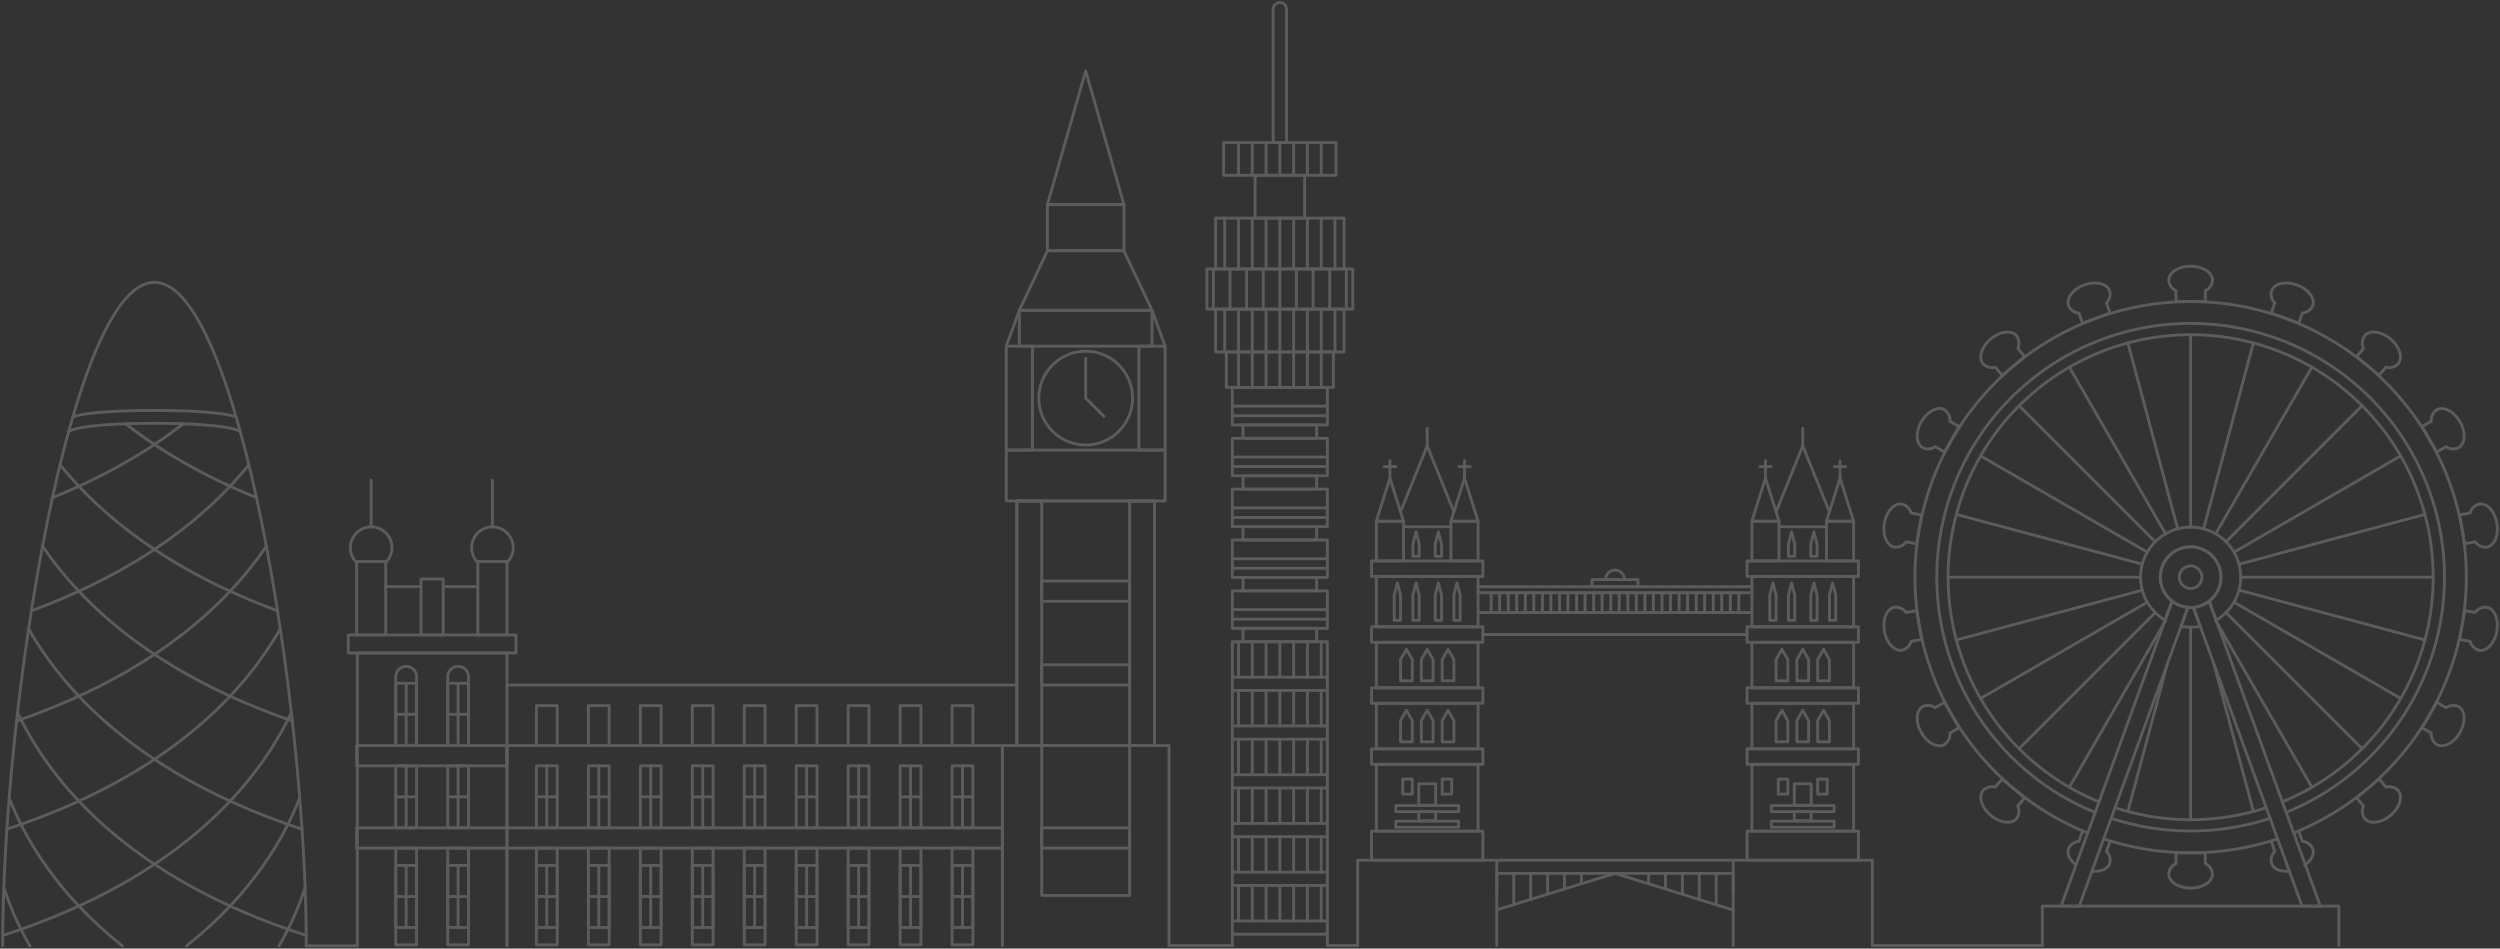 <svg xmlns="http://www.w3.org/2000/svg" xmlns:xlink="http://www.w3.org/1999/xlink" width="865.368" height="328.328" viewBox="0 0 865.368 328.328">
  <rect x="0" y="0" width="865.368" height="328.328" fill="#333333" stroke="none"/>
  <defs>
    <clipPath id="clip-path">
      <rect id="Rectangle_6534" data-name="Rectangle 6534" width="865.368" height="328.328" fill="none" stroke="#fff" stroke-width="1"/>
    </clipPath>
  </defs>
  <g id="Group_18169" data-name="Group 18169" opacity="0.2">
    <g id="Group_18168" data-name="Group 18168" clip-path="url(#clip-path)">
      <line id="Line_11" data-name="Line 11" x1="58.863" transform="translate(648.087 327.293)" fill="none" stroke="#fff" stroke-linecap="round" stroke-linejoin="round" stroke-width="1"/>
      <path id="Path_35540" data-name="Path 35540" d="M415.227,114.751c-.315,0-.625-.02-.933-.048l-2.386,6.56a17.336,17.336,0,0,0,6.639,0l-2.386-6.56C415.852,114.73,415.543,114.751,415.227,114.751Z" transform="translate(343.053 95.529)" fill="none" stroke="#fff" stroke-linecap="round" stroke-linejoin="round" stroke-width="1"/>
      <path id="Path_35541" data-name="Path 35541" d="M411.1,116.877a10.494,10.494,0,1,1,16.913,8.288l2.41,6.62a17.328,17.328,0,1,0-17.658,0l2.408-6.62A10.466,10.466,0,0,1,411.1,116.877Z" transform="translate(336.688 82.908)" fill="none" stroke="#fff" stroke-linecap="round" stroke-linejoin="round" stroke-width="1"/>
      <path id="Path_35542" data-name="Path 35542" d="M458.2,219.095l-36.078-98.95-2.41-6.62a10.437,10.437,0,0,1-5.487,2.159l2.388,6.558,35.251,96.853Z" transform="translate(344.986 94.548)" fill="none" stroke="#fff" stroke-linecap="round" stroke-linejoin="round" stroke-width="1"/>
      <path id="Path_35543" data-name="Path 35543" d="M427.677,113.525l-2.41,6.62-36.015,98.95h6.274l35.251-96.853,2.388-6.558A10.437,10.437,0,0,1,427.677,113.525Z" transform="translate(324.184 94.548)" fill="none" stroke="#fff" stroke-linecap="round" stroke-linejoin="round" stroke-width="1"/>
      <path id="Path_35544" data-name="Path 35544" d="M428.982,113.772a10.486,10.486,0,1,0-11.426,10.447c.306.028.618.048.931.048s.625-.02.933-.048a10.513,10.513,0,0,0,9.562-10.447Z" transform="translate(339.794 86.013)" fill="none" stroke="#fff" stroke-linecap="round" stroke-linejoin="round" stroke-width="1"/>
      <path id="Path_35545" data-name="Path 35545" d="M421.45,240.914a95.426,95.426,0,1,1,71.263,0" transform="translate(301.201 47.421)" fill="none" stroke="#fff" stroke-linecap="round" stroke-linejoin="round" stroke-width="1"/>
      <path id="Path_35546" data-name="Path 35546" d="M457.5,158.425a95.924,95.924,0,0,1-60.2,0" transform="translate(330.883 131.941)" fill="none" stroke="#fff" stroke-linecap="round" stroke-linejoin="round" stroke-width="1"/>
      <path id="Path_35547" data-name="Path 35547" d="M420.6,230.36a87.86,87.86,0,1,1,66.087,0" transform="translate(304.639 50.858)" fill="none" stroke="#fff" stroke-linecap="round" stroke-linejoin="round" stroke-width="1"/>
      <path id="Path_35548" data-name="Path 35548" d="M453.727,154.543a88.316,88.316,0,0,1-55.016,0" transform="translate(332.063 128.71)" fill="none" stroke="#fff" stroke-linecap="round" stroke-linejoin="round" stroke-width="1"/>
      <path id="Path_35549" data-name="Path 35549" d="M420.163,224.913a83.954,83.954,0,1,1,63.411,0" transform="translate(306.413 52.634)" fill="none" stroke="#fff" stroke-linecap="round" stroke-linejoin="round" stroke-width="1"/>
      <path id="Path_35550" data-name="Path 35550" d="M451.784,152.539a84.4,84.4,0,0,1-52.344,0" transform="translate(332.67 127.041)" fill="none" stroke="#fff" stroke-linecap="round" stroke-linejoin="round" stroke-width="1"/>
      <path id="Path_35551" data-name="Path 35551" d="M424.723,55.162c0-2.7-3.387-4.881-7.566-4.881s-7.566,2.185-7.566,4.881a4.379,4.379,0,0,0,2.493,3.613v3.71h10.148v-3.71A4.376,4.376,0,0,0,424.723,55.162Z" transform="translate(341.124 41.876)" fill="none" stroke="#fff" stroke-linecap="round" stroke-linejoin="round" stroke-width="1"/>
      <path id="Path_35552" data-name="Path 35552" d="M404.975,56.131c-.922-2.533-4.852-3.427-8.779-2s-6.362,4.641-5.44,7.176a4.381,4.381,0,0,0,3.578,2.542l1.268,3.486,9.536-3.471-1.268-3.486A4.378,4.378,0,0,0,404.975,56.131Z" transform="translate(325.275 44.516)" fill="none" stroke="#fff" stroke-linecap="round" stroke-linejoin="round" stroke-width="1"/>
      <path id="Path_35553" data-name="Path 35553" d="M386.476,63.984c-1.732-2.066-5.733-1.562-8.933,1.124s-4.392,6.538-2.658,8.6a4.381,4.381,0,0,0,4.23,1.166l2.384,2.841,7.773-6.523-2.383-2.841A4.379,4.379,0,0,0,386.476,63.984Z" transform="translate(311.556 52.229)" fill="none" stroke="#fff" stroke-linecap="round" stroke-linejoin="round" stroke-width="1"/>
      <path id="Path_35554" data-name="Path 35554" d="M371.532,77.6c-2.335-1.347-5.92.493-8.009,4.111s-1.891,7.645.444,8.994a4.38,4.38,0,0,0,4.375-.352l3.211,1.855,5.075-8.79-3.213-1.853A4.376,4.376,0,0,0,371.532,77.6Z" transform="translate(301.551 64.26)" fill="none" stroke="#fff" stroke-linecap="round" stroke-linejoin="round" stroke-width="1"/>
      <path id="Path_35555" data-name="Path 35555" d="M362.091,95.225c-2.654-.467-5.4,2.487-6.12,6.6s.838,7.83,3.492,8.3a4.379,4.379,0,0,0,3.992-1.826l3.651.643,1.763-9.994-3.653-.643A4.378,4.378,0,0,0,362.091,95.225Z" transform="translate(296.319 79.267)" fill="none" stroke="#fff" stroke-linecap="round" stroke-linejoin="round" stroke-width="1"/>
      <path id="Path_35556" data-name="Path 35556" d="M359.463,114.694c-2.654.467-4.219,4.183-3.493,8.3s3.466,7.073,6.122,6.6a4.381,4.381,0,0,0,3.125-3.081l3.653-.643-1.763-9.994-3.653.643A4.379,4.379,0,0,0,359.463,114.694Z" transform="translate(296.318 95.481)" fill="none" stroke="#fff" stroke-linecap="round" stroke-linejoin="round" stroke-width="1"/>
      <path id="Path_35557" data-name="Path 35557" d="M363.966,134.14c-2.335,1.349-2.533,5.374-.444,8.992s5.674,5.46,8.009,4.113a4.382,4.382,0,0,0,1.882-3.964l3.213-1.855-5.075-8.788-3.211,1.855A4.381,4.381,0,0,0,363.966,134.14Z" transform="translate(301.551 110.465)" fill="none" stroke="#fff" stroke-linecap="round" stroke-linejoin="round" stroke-width="1"/>
      <path id="Path_35558" data-name="Path 35558" d="M374.885,151.114c-1.732,2.066-.543,5.916,2.658,8.6s7.2,3.189,8.933,1.125a4.38,4.38,0,0,0,.414-4.37l2.384-2.841-7.775-6.523-2.384,2.841A4.373,4.373,0,0,0,374.885,151.114Z" transform="translate(311.556 122.517)" fill="none" stroke="#fff" stroke-linecap="round" stroke-linejoin="round" stroke-width="1"/>
      <path id="Path_35559" data-name="Path 35559" d="M395.6,156.98l-1.268,3.484a4.38,4.38,0,0,0-3.576,2.544c-.671,1.84.431,4.04,2.592,5.652" transform="translate(325.274 130.739)" fill="none" stroke="#fff" stroke-linecap="round" stroke-linejoin="round" stroke-width="1"/>
      <path id="Path_35560" data-name="Path 35560" d="M395.078,169.228c2.914.315,5.423-.663,6.135-2.621a4.376,4.376,0,0,0-1.105-4.247l1.268-3.486" transform="translate(329.037 132.317)" fill="none" stroke="#fff" stroke-linecap="round" stroke-linejoin="round" stroke-width="1"/>
      <path id="Path_35561" data-name="Path 35561" d="M409.591,168.389c0,2.7,3.387,4.881,7.566,4.881s7.566-2.185,7.566-4.881a4.379,4.379,0,0,0-2.493-3.613v-3.71H412.082v3.71A4.376,4.376,0,0,0,409.591,168.389Z" transform="translate(341.124 134.143)" fill="none" stroke="#fff" stroke-linecap="round" stroke-linejoin="round" stroke-width="1"/>
      <path id="Path_35562" data-name="Path 35562" d="M428.938,158.874l1.268,3.484a4.38,4.38,0,0,0-1.105,4.249c.713,1.959,3.229,2.94,6.151,2.619" transform="translate(357.211 132.317)" fill="none" stroke="#fff" stroke-linecap="round" stroke-linejoin="round" stroke-width="1"/>
      <path id="Path_35563" data-name="Path 35563" d="M436.169,168.815c2.3-1.626,3.5-3.908,2.8-5.806a4.383,4.383,0,0,0-3.578-2.544l-1.268-3.484" transform="translate(361.558 130.739)" fill="none" stroke="#fff" stroke-linecap="round" stroke-linejoin="round" stroke-width="1"/>
      <path id="Path_35564" data-name="Path 35564" d="M447.862,160.84c1.732,2.066,5.733,1.562,8.933-1.124s4.391-6.538,2.658-8.6a4.381,4.381,0,0,0-4.23-1.166l-2.384-2.841-7.773,6.523,2.383,2.841A4.379,4.379,0,0,0,447.862,160.84Z" transform="translate(370.668 122.517)" fill="none" stroke="#fff" stroke-linecap="round" stroke-linejoin="round" stroke-width="1"/>
      <path id="Path_35565" data-name="Path 35565" d="M462.518,147.245c2.335,1.347,5.922-.493,8.009-4.111s1.892-7.645-.443-8.994a4.381,4.381,0,0,0-4.375.352l-3.209-1.855-5.077,8.79,3.213,1.853A4.376,4.376,0,0,0,462.518,147.245Z" transform="translate(380.96 110.465)" fill="none" stroke="#fff" stroke-linecap="round" stroke-linejoin="round" stroke-width="1"/>
      <path id="Path_35566" data-name="Path 35566" d="M471.289,129.6c2.656.467,5.4-2.491,6.122-6.6s-.839-7.83-3.493-8.3a4.375,4.375,0,0,0-3.992,1.826l-3.651-.643-1.763,9.994,3.653.643A4.377,4.377,0,0,0,471.289,129.6Z" transform="translate(386.863 95.482)" fill="none" stroke="#fff" stroke-linecap="round" stroke-linejoin="round" stroke-width="1"/>
      <path id="Path_35567" data-name="Path 35567" d="M473.917,110.127c2.656-.467,4.219-4.183,3.493-8.3s-3.466-7.073-6.122-6.6a4.381,4.381,0,0,0-3.125,3.081l-3.653.643,1.763,9.994,3.653-.643A4.379,4.379,0,0,0,473.917,110.127Z" transform="translate(386.863 79.267)" fill="none" stroke="#fff" stroke-linecap="round" stroke-linejoin="round" stroke-width="1"/>
      <path id="Path_35568" data-name="Path 35568" d="M470.084,90.7c2.335-1.347,2.533-5.374.443-8.992s-5.674-5.46-8.009-4.113a4.378,4.378,0,0,0-1.882,3.964l-3.213,1.855,5.075,8.788,3.211-1.853A4.385,4.385,0,0,0,470.084,90.7Z" transform="translate(380.96 64.26)" fill="none" stroke="#fff" stroke-linecap="round" stroke-linejoin="round" stroke-width="1"/>
      <path id="Path_35569" data-name="Path 35569" d="M459.454,73.71c1.732-2.066.542-5.916-2.658-8.6s-7.2-3.189-8.933-1.125a4.381,4.381,0,0,0-.414,4.369l-2.384,2.841,7.775,6.523,2.385-2.841A4.373,4.373,0,0,0,459.454,73.71Z" transform="translate(370.667 52.23)" fill="none" stroke="#fff" stroke-linecap="round" stroke-linejoin="round" stroke-width="1"/>
      <path id="Path_35570" data-name="Path 35570" d="M443.32,61.306c.922-2.533-1.514-5.746-5.44-7.174s-7.857-.535-8.779,2a4.385,4.385,0,0,0,1.105,4.249l-1.268,3.484,9.538,3.471,1.268-3.486A4.377,4.377,0,0,0,443.32,61.306Z" transform="translate(357.211 44.517)" fill="none" stroke="#fff" stroke-linecap="round" stroke-linejoin="round" stroke-width="1"/>
      <line id="Line_12" data-name="Line 12" y1="66.627" transform="translate(758.281 115.83)" fill="none" stroke="#fff" stroke-linecap="round" stroke-linejoin="round" stroke-width="1"/>
      <line id="Line_13" data-name="Line 13" x1="17.245" y1="64.357" transform="translate(736.551 118.691)" fill="none" stroke="#fff" stroke-linecap="round" stroke-linejoin="round" stroke-width="1"/>
      <line id="Line_14" data-name="Line 14" x1="33.314" y1="57.701" transform="translate(716.303 127.078)" fill="none" stroke="#fff" stroke-linecap="round" stroke-linejoin="round" stroke-width="1"/>
      <line id="Line_15" data-name="Line 15" x1="47.111" y1="47.111" transform="translate(698.917 140.422)" fill="none" stroke="#fff" stroke-linecap="round" stroke-linejoin="round" stroke-width="1"/>
      <line id="Line_16" data-name="Line 16" x1="57.7" y1="33.314" transform="translate(685.576 157.808)" fill="none" stroke="#fff" stroke-linecap="round" stroke-linejoin="round" stroke-width="1"/>
      <line id="Line_17" data-name="Line 17" x1="64.357" y1="17.245" transform="translate(677.188 178.056)" fill="none" stroke="#fff" stroke-linecap="round" stroke-linejoin="round" stroke-width="1"/>
      <line id="Line_18" data-name="Line 18" x1="66.627" transform="translate(674.327 199.786)" fill="none" stroke="#fff" stroke-linecap="round" stroke-linejoin="round" stroke-width="1"/>
      <line id="Line_19" data-name="Line 19" x1="64.357" y2="17.243" transform="translate(677.188 204.271)" fill="none" stroke="#fff" stroke-linecap="round" stroke-linejoin="round" stroke-width="1"/>
      <line id="Line_20" data-name="Line 20" x1="57.7" y2="33.314" transform="translate(685.576 208.45)" fill="none" stroke="#fff" stroke-linecap="round" stroke-linejoin="round" stroke-width="1"/>
      <line id="Line_21" data-name="Line 21" x1="47.111" y2="47.113" transform="translate(698.919 212.038)" fill="none" stroke="#fff" stroke-linecap="round" stroke-linejoin="round" stroke-width="1"/>
      <line id="Line_22" data-name="Line 22" x1="33.314" y2="57.701" transform="translate(716.305 214.792)" fill="none" stroke="#fff" stroke-linecap="round" stroke-linejoin="round" stroke-width="1"/>
      <line id="Line_23" data-name="Line 23" x1="13.726" y2="51.226" transform="translate(736.554 229.653)" fill="none" stroke="#fff" stroke-linecap="round" stroke-linejoin="round" stroke-width="1"/>
      <line id="Line_24" data-name="Line 24" y2="66.627" transform="translate(758.283 217.113)" fill="none" stroke="#fff" stroke-linecap="round" stroke-linejoin="round" stroke-width="1"/>
      <line id="Line_25" data-name="Line 25" x2="13.715" y2="51.184" transform="translate(766.297 229.694)" fill="none" stroke="#fff" stroke-linecap="round" stroke-linejoin="round" stroke-width="1"/>
      <line id="Line_26" data-name="Line 26" x2="33.314" y2="57.701" transform="translate(766.947 214.791)" fill="none" stroke="#fff" stroke-linecap="round" stroke-linejoin="round" stroke-width="1"/>
      <line id="Line_27" data-name="Line 27" x2="47.111" y2="47.111" transform="translate(770.535 212.037)" fill="none" stroke="#fff" stroke-linecap="round" stroke-linejoin="round" stroke-width="1"/>
      <line id="Line_28" data-name="Line 28" x2="57.7" y2="33.314" transform="translate(773.289 208.448)" fill="none" stroke="#fff" stroke-linecap="round" stroke-linejoin="round" stroke-width="1"/>
      <line id="Line_29" data-name="Line 29" x2="64.357" y2="17.245" transform="translate(775.02 204.269)" fill="none" stroke="#fff" stroke-linecap="round" stroke-linejoin="round" stroke-width="1"/>
      <line id="Line_30" data-name="Line 30" x2="66.627" transform="translate(775.61 199.784)" fill="none" stroke="#fff" stroke-linecap="round" stroke-linejoin="round" stroke-width="1"/>
      <line id="Line_31" data-name="Line 31" y1="17.243" x2="64.357" transform="translate(775.019 178.056)" fill="none" stroke="#fff" stroke-linecap="round" stroke-linejoin="round" stroke-width="1"/>
      <line id="Line_32" data-name="Line 32" y1="33.314" x2="57.7" transform="translate(773.288 157.806)" fill="none" stroke="#fff" stroke-linecap="round" stroke-linejoin="round" stroke-width="1"/>
      <line id="Line_33" data-name="Line 33" y1="47.113" x2="47.111" transform="translate(770.534 140.418)" fill="none" stroke="#fff" stroke-linecap="round" stroke-linejoin="round" stroke-width="1"/>
      <line id="Line_34" data-name="Line 34" y1="57.7" x2="33.314" transform="translate(766.945 127.078)" fill="none" stroke="#fff" stroke-linecap="round" stroke-linejoin="round" stroke-width="1"/>
      <line id="Line_35" data-name="Line 35" y1="64.357" x2="17.245" transform="translate(762.766 118.691)" fill="none" stroke="#fff" stroke-linecap="round" stroke-linejoin="round" stroke-width="1"/>
      <path id="Path_35571" data-name="Path 35571" d="M419.393,110.776a3.9,3.9,0,1,1-3.9-3.9A3.9,3.9,0,0,1,419.393,110.776Z" transform="translate(342.789 89.009)" fill="none" stroke="#fff" stroke-linecap="round" stroke-linejoin="round" stroke-width="1"/>
      <path id="Path_35572" data-name="Path 35572" d="M488.37,184.774V171.125H385.713v13.649" transform="translate(321.237 142.519)" fill="none" stroke="#fff" stroke-linecap="round" stroke-linejoin="round" stroke-width="1"/>
      <rect id="Rectangle_6406" data-name="Rectangle 6406" width="38.556" height="10.059" transform="translate(604.74 287.706)" fill="none" stroke="#fff" stroke-linecap="round" stroke-linejoin="round" stroke-width="1"/>
      <rect id="Rectangle_6407" data-name="Rectangle 6407" width="35.203" height="23.134" transform="translate(606.415 264.572)" fill="none" stroke="#fff" stroke-linecap="round" stroke-linejoin="round" stroke-width="1"/>
      <rect id="Rectangle_6408" data-name="Rectangle 6408" width="38.556" height="5.365" transform="translate(604.74 259.208)" fill="none" stroke="#fff" stroke-linecap="round" stroke-linejoin="round" stroke-width="1"/>
      <rect id="Rectangle_6409" data-name="Rectangle 6409" width="35.203" height="15.757" transform="translate(606.415 243.451)" fill="none" stroke="#fff" stroke-linecap="round" stroke-linejoin="round" stroke-width="1"/>
      <rect id="Rectangle_6410" data-name="Rectangle 6410" width="38.556" height="5.365" transform="translate(604.74 238.086)" fill="none" stroke="#fff" stroke-linecap="round" stroke-linejoin="round" stroke-width="1"/>
      <rect id="Rectangle_6411" data-name="Rectangle 6411" width="35.203" height="15.757" transform="translate(606.415 222.329)" fill="none" stroke="#fff" stroke-linecap="round" stroke-linejoin="round" stroke-width="1"/>
      <rect id="Rectangle_6412" data-name="Rectangle 6412" width="38.556" height="5.365" transform="translate(604.74 216.964)" fill="none" stroke="#fff" stroke-linecap="round" stroke-linejoin="round" stroke-width="1"/>
      <rect id="Rectangle_6413" data-name="Rectangle 6413" width="35.203" height="17.434" transform="translate(606.415 199.53)" fill="none" stroke="#fff" stroke-linecap="round" stroke-linejoin="round" stroke-width="1"/>
      <rect id="Rectangle_6414" data-name="Rectangle 6414" width="38.556" height="5.365" transform="translate(604.74 194.167)" fill="none" stroke="#fff" stroke-linecap="round" stroke-linejoin="round" stroke-width="1"/>
      <rect id="Rectangle_6415" data-name="Rectangle 6415" width="9.388" height="13.746" transform="translate(606.415 180.421)" fill="none" stroke="#fff" stroke-linecap="round" stroke-linejoin="round" stroke-width="1"/>
      <rect id="Rectangle_6416" data-name="Rectangle 6416" width="9.388" height="13.746" transform="translate(632.231 180.421)" fill="none" stroke="#fff" stroke-linecap="round" stroke-linejoin="round" stroke-width="1"/>
      <path id="Path_35573" data-name="Path 35573" d="M335.556,90.293l-4.694,14.928h9.388Z" transform="translate(275.555 75.2)" fill="none" stroke="#fff" stroke-linecap="round" stroke-linejoin="round" stroke-width="1"/>
      <path id="Path_35574" data-name="Path 35574" d="M349.64,90.293l-4.694,14.928h9.388Z" transform="translate(287.285 75.2)" fill="none" stroke="#fff" stroke-linecap="round" stroke-linejoin="round" stroke-width="1"/>
      <line id="Line_36" data-name="Line 36" x2="16.428" transform="translate(615.804 182.345)" fill="none" stroke="#fff" stroke-linecap="round" stroke-linejoin="round" stroke-width="1"/>
      <path id="Path_35575" data-name="Path 35575" d="M353.9,107.043l-9.234-22.834-9.236,22.834" transform="translate(279.356 70.133)" fill="none" stroke="#fff" stroke-linecap="round" stroke-linejoin="round" stroke-width="1"/>
      <line id="Line_37" data-name="Line 37" y1="6.026" transform="translate(611.11 159.467)" fill="none" stroke="#fff" stroke-linecap="round" stroke-linejoin="round" stroke-width="1"/>
      <line id="Line_38" data-name="Line 38" x2="3.955" transform="translate(609.133 161.509)" fill="none" stroke="#fff" stroke-linecap="round" stroke-linejoin="round" stroke-width="1"/>
      <line id="Line_39" data-name="Line 39" y1="6.026" transform="translate(636.926 159.467)" fill="none" stroke="#fff" stroke-linecap="round" stroke-linejoin="round" stroke-width="1"/>
      <line id="Line_40" data-name="Line 40" y1="6.026" transform="translate(624.018 148.316)" fill="none" stroke="#fff" stroke-linecap="round" stroke-linejoin="round" stroke-width="1"/>
      <line id="Line_41" data-name="Line 41" x2="3.955" transform="translate(634.948 161.509)" fill="none" stroke="#fff" stroke-linecap="round" stroke-linejoin="round" stroke-width="1"/>
      <path id="Path_35576" data-name="Path 35576" d="M339.942,104.686l-1.091-4.232-1.092,4.232v4.232h2.183Z" transform="translate(281.299 83.662)" fill="none" stroke="#fff" stroke-linecap="round" stroke-linejoin="round" stroke-width="1"/>
      <path id="Path_35577" data-name="Path 35577" d="M344.163,104.686l-1.092-4.232-1.091,4.232v4.232h2.183Z" transform="translate(284.815 83.662)" fill="none" stroke="#fff" stroke-linecap="round" stroke-linejoin="round" stroke-width="1"/>
      <path id="Path_35578" data-name="Path 35578" d="M339.942,114.316l-1.091-4.232-1.092,4.232v8.733h2.183Z" transform="translate(281.299 91.682)" fill="none" stroke="#fff" stroke-linecap="round" stroke-linejoin="round" stroke-width="1"/>
      <path id="Path_35579" data-name="Path 35579" d="M344.163,114.316l-1.092-4.232-1.091,4.232v8.733h2.183Z" transform="translate(284.815 91.682)" fill="none" stroke="#fff" stroke-linecap="round" stroke-linejoin="round" stroke-width="1"/>
      <path id="Path_35580" data-name="Path 35580" d="M347.686,114.316l-1.092-4.232-1.091,4.232v8.733h2.183Z" transform="translate(287.749 91.682)" fill="none" stroke="#fff" stroke-linecap="round" stroke-linejoin="round" stroke-width="1"/>
      <path id="Path_35581" data-name="Path 35581" d="M334.236,114.316l1.091-4.232,1.092,4.232v8.733h-2.183Z" transform="translate(278.365 91.682)" fill="none" stroke="#fff" stroke-linecap="round" stroke-linejoin="round" stroke-width="1"/>
      <path id="Path_35582" data-name="Path 35582" d="M339.492,126.186l-2.033-3.558-2.033,3.558v7.342h4.065Z" transform="translate(279.356 102.13)" fill="none" stroke="#fff" stroke-linecap="round" stroke-linejoin="round" stroke-width="1"/>
      <path id="Path_35583" data-name="Path 35583" d="M343.421,126.186l-2.033-3.558-2.033,3.558v7.342h4.065Z" transform="translate(282.629 102.13)" fill="none" stroke="#fff" stroke-linecap="round" stroke-linejoin="round" stroke-width="1"/>
      <path id="Path_35584" data-name="Path 35584" d="M347.35,126.186l-2.033-3.558-2.033,3.558v7.342h4.065Z" transform="translate(285.902 102.13)" fill="none" stroke="#fff" stroke-linecap="round" stroke-linejoin="round" stroke-width="1"/>
      <path id="Path_35585" data-name="Path 35585" d="M339.492,137.71l-2.033-3.558-2.033,3.558v7.342h4.065Z" transform="translate(279.356 111.727)" fill="none" stroke="#fff" stroke-linecap="round" stroke-linejoin="round" stroke-width="1"/>
      <path id="Path_35586" data-name="Path 35586" d="M343.421,137.71l-2.033-3.558-2.033,3.558v7.342h4.065Z" transform="translate(282.629 111.727)" fill="none" stroke="#fff" stroke-linecap="round" stroke-linejoin="round" stroke-width="1"/>
      <path id="Path_35587" data-name="Path 35587" d="M347.35,137.71l-2.033-3.558-2.033,3.558v7.342h4.065Z" transform="translate(285.902 111.727)" fill="none" stroke="#fff" stroke-linecap="round" stroke-linejoin="round" stroke-width="1"/>
      <rect id="Rectangle_6417" data-name="Rectangle 6417" width="21.756" height="2.1" transform="translate(613.14 278.845)" fill="none" stroke="#fff" stroke-linecap="round" stroke-linejoin="round" stroke-width="1"/>
      <rect id="Rectangle_6418" data-name="Rectangle 6418" width="21.756" height="2.1" transform="translate(613.14 284.246)" fill="none" stroke="#fff" stroke-linecap="round" stroke-linejoin="round" stroke-width="1"/>
      <rect id="Rectangle_6419" data-name="Rectangle 6419" width="3.301" height="5.176" transform="translate(629.188 269.693)" fill="none" stroke="#fff" stroke-linecap="round" stroke-linejoin="round" stroke-width="1"/>
      <rect id="Rectangle_6420" data-name="Rectangle 6420" width="5.85" height="7.427" transform="translate(621.093 271.301)" fill="none" stroke="#fff" stroke-linecap="round" stroke-linejoin="round" stroke-width="1"/>
      <rect id="Rectangle_6421" data-name="Rectangle 6421" width="5.85" height="3.151" transform="translate(621.093 280.945)" fill="none" stroke="#fff" stroke-linecap="round" stroke-linejoin="round" stroke-width="1"/>
      <rect id="Rectangle_6422" data-name="Rectangle 6422" width="3.301" height="5.176" transform="translate(615.547 269.693)" fill="none" stroke="#fff" stroke-linecap="round" stroke-linejoin="round" stroke-width="1"/>
      <path id="Path_35588" data-name="Path 35588" d="M375.472,191.989V162.46h-48.14v29.529" transform="translate(272.616 135.304)" fill="none" stroke="#fff" stroke-linecap="round" stroke-linejoin="round" stroke-width="1"/>
      <rect id="Rectangle_6423" data-name="Rectangle 6423" width="38.556" height="10.059" transform="translate(474.748 287.706)" fill="none" stroke="#fff" stroke-linecap="round" stroke-linejoin="round" stroke-width="1"/>
      <rect id="Rectangle_6424" data-name="Rectangle 6424" width="35.203" height="23.134" transform="translate(476.425 264.572)" fill="none" stroke="#fff" stroke-linecap="round" stroke-linejoin="round" stroke-width="1"/>
      <rect id="Rectangle_6425" data-name="Rectangle 6425" width="38.556" height="5.365" transform="translate(474.748 259.208)" fill="none" stroke="#fff" stroke-linecap="round" stroke-linejoin="round" stroke-width="1"/>
      <rect id="Rectangle_6426" data-name="Rectangle 6426" width="35.203" height="15.757" transform="translate(476.425 243.451)" fill="none" stroke="#fff" stroke-linecap="round" stroke-linejoin="round" stroke-width="1"/>
      <rect id="Rectangle_6427" data-name="Rectangle 6427" width="38.556" height="5.365" transform="translate(474.748 238.086)" fill="none" stroke="#fff" stroke-linecap="round" stroke-linejoin="round" stroke-width="1"/>
      <rect id="Rectangle_6428" data-name="Rectangle 6428" width="35.203" height="15.757" transform="translate(476.425 222.329)" fill="none" stroke="#fff" stroke-linecap="round" stroke-linejoin="round" stroke-width="1"/>
      <rect id="Rectangle_6429" data-name="Rectangle 6429" width="38.556" height="5.365" transform="translate(474.748 216.964)" fill="none" stroke="#fff" stroke-linecap="round" stroke-linejoin="round" stroke-width="1"/>
      <rect id="Rectangle_6430" data-name="Rectangle 6430" width="35.203" height="17.434" transform="translate(476.425 199.53)" fill="none" stroke="#fff" stroke-linecap="round" stroke-linejoin="round" stroke-width="1"/>
      <rect id="Rectangle_6431" data-name="Rectangle 6431" width="38.556" height="5.365" transform="translate(474.748 194.167)" fill="none" stroke="#fff" stroke-linecap="round" stroke-linejoin="round" stroke-width="1"/>
      <rect id="Rectangle_6432" data-name="Rectangle 6432" width="9.388" height="13.746" transform="translate(476.425 180.421)" fill="none" stroke="#fff" stroke-linecap="round" stroke-linejoin="round" stroke-width="1"/>
      <rect id="Rectangle_6433" data-name="Rectangle 6433" width="9.388" height="13.746" transform="translate(502.24 180.421)" fill="none" stroke="#fff" stroke-linecap="round" stroke-linejoin="round" stroke-width="1"/>
      <path id="Path_35589" data-name="Path 35589" d="M264.632,90.293l-4.694,14.928h9.388Z" transform="translate(216.487 75.2)" fill="none" stroke="#fff" stroke-linecap="round" stroke-linejoin="round" stroke-width="1"/>
      <path id="Path_35590" data-name="Path 35590" d="M278.717,90.293l-4.694,14.928h9.388Z" transform="translate(228.217 75.2)" fill="none" stroke="#fff" stroke-linecap="round" stroke-linejoin="round" stroke-width="1"/>
      <line id="Line_42" data-name="Line 42" x2="16.428" transform="translate(485.812 182.345)" fill="none" stroke="#fff" stroke-linecap="round" stroke-linejoin="round" stroke-width="1"/>
      <path id="Path_35591" data-name="Path 35591" d="M282.972,107.043l-9.234-22.834L264.5,107.043" transform="translate(220.288 70.133)" fill="none" stroke="#fff" stroke-linecap="round" stroke-linejoin="round" stroke-width="1"/>
      <line id="Line_43" data-name="Line 43" y1="6.026" transform="translate(481.119 159.467)" fill="none" stroke="#fff" stroke-linecap="round" stroke-linejoin="round" stroke-width="1"/>
      <line id="Line_44" data-name="Line 44" x2="3.955" transform="translate(479.141 161.509)" fill="none" stroke="#fff" stroke-linecap="round" stroke-linejoin="round" stroke-width="1"/>
      <line id="Line_45" data-name="Line 45" y1="6.026" transform="translate(506.934 159.467)" fill="none" stroke="#fff" stroke-linecap="round" stroke-linejoin="round" stroke-width="1"/>
      <line id="Line_46" data-name="Line 46" y1="6.026" transform="translate(494.026 148.316)" fill="none" stroke="#fff" stroke-linecap="round" stroke-linejoin="round" stroke-width="1"/>
      <line id="Line_47" data-name="Line 47" x2="3.955" transform="translate(504.956 161.509)" fill="none" stroke="#fff" stroke-linecap="round" stroke-linejoin="round" stroke-width="1"/>
      <path id="Path_35592" data-name="Path 35592" d="M269.019,104.686l-1.091-4.232-1.092,4.232v4.232h2.183Z" transform="translate(222.231 83.662)" fill="none" stroke="#fff" stroke-linecap="round" stroke-linejoin="round" stroke-width="1"/>
      <path id="Path_35593" data-name="Path 35593" d="M273.239,104.686l-1.091-4.232-1.092,4.232v4.232h2.183Z" transform="translate(225.747 83.662)" fill="none" stroke="#fff" stroke-linecap="round" stroke-linejoin="round" stroke-width="1"/>
      <path id="Path_35594" data-name="Path 35594" d="M269.019,114.316l-1.091-4.232-1.092,4.232v8.733h2.183Z" transform="translate(222.231 91.682)" fill="none" stroke="#fff" stroke-linecap="round" stroke-linejoin="round" stroke-width="1"/>
      <path id="Path_35595" data-name="Path 35595" d="M273.239,114.316l-1.091-4.232-1.092,4.232v8.733h2.183Z" transform="translate(225.747 91.682)" fill="none" stroke="#fff" stroke-linecap="round" stroke-linejoin="round" stroke-width="1"/>
      <path id="Path_35596" data-name="Path 35596" d="M276.763,114.316l-1.091-4.232-1.092,4.232v8.733h2.183Z" transform="translate(228.681 91.682)" fill="none" stroke="#fff" stroke-linecap="round" stroke-linejoin="round" stroke-width="1"/>
      <path id="Path_35597" data-name="Path 35597" d="M263.312,114.316l1.09-4.232,1.092,4.232v8.733h-2.183Z" transform="translate(219.297 91.682)" fill="none" stroke="#fff" stroke-linecap="round" stroke-linejoin="round" stroke-width="1"/>
      <path id="Path_35598" data-name="Path 35598" d="M268.568,126.186l-2.033-3.558-2.033,3.558v7.342h4.065Z" transform="translate(220.288 102.13)" fill="none" stroke="#fff" stroke-linecap="round" stroke-linejoin="round" stroke-width="1"/>
      <path id="Path_35599" data-name="Path 35599" d="M272.5,126.186l-2.033-3.558-2.033,3.558v7.342H272.5Z" transform="translate(223.561 102.13)" fill="none" stroke="#fff" stroke-linecap="round" stroke-linejoin="round" stroke-width="1"/>
      <path id="Path_35600" data-name="Path 35600" d="M276.427,126.186l-2.033-3.558-2.033,3.558v7.342h4.065Z" transform="translate(226.834 102.13)" fill="none" stroke="#fff" stroke-linecap="round" stroke-linejoin="round" stroke-width="1"/>
      <path id="Path_35601" data-name="Path 35601" d="M268.568,137.71l-2.033-3.558L264.5,137.71v7.342h4.065Z" transform="translate(220.288 111.727)" fill="none" stroke="#fff" stroke-linecap="round" stroke-linejoin="round" stroke-width="1"/>
      <path id="Path_35602" data-name="Path 35602" d="M272.5,137.71l-2.033-3.558-2.033,3.558v7.342H272.5Z" transform="translate(223.561 111.727)" fill="none" stroke="#fff" stroke-linecap="round" stroke-linejoin="round" stroke-width="1"/>
      <path id="Path_35603" data-name="Path 35603" d="M276.427,137.71l-2.033-3.558-2.033,3.558v7.342h4.065Z" transform="translate(226.834 111.727)" fill="none" stroke="#fff" stroke-linecap="round" stroke-linejoin="round" stroke-width="1"/>
      <rect id="Rectangle_6434" data-name="Rectangle 6434" width="21.756" height="2.1" transform="translate(483.148 278.845)" fill="none" stroke="#fff" stroke-linecap="round" stroke-linejoin="round" stroke-width="1"/>
      <rect id="Rectangle_6435" data-name="Rectangle 6435" width="21.756" height="2.1" transform="translate(483.148 284.246)" fill="none" stroke="#fff" stroke-linecap="round" stroke-linejoin="round" stroke-width="1"/>
      <rect id="Rectangle_6436" data-name="Rectangle 6436" width="3.301" height="5.176" transform="translate(499.196 269.693)" fill="none" stroke="#fff" stroke-linecap="round" stroke-linejoin="round" stroke-width="1"/>
      <rect id="Rectangle_6437" data-name="Rectangle 6437" width="5.852" height="7.427" transform="translate(491.1 271.301)" fill="none" stroke="#fff" stroke-linecap="round" stroke-linejoin="round" stroke-width="1"/>
      <rect id="Rectangle_6438" data-name="Rectangle 6438" width="5.852" height="3.151" transform="translate(491.1 280.945)" fill="none" stroke="#fff" stroke-linecap="round" stroke-linejoin="round" stroke-width="1"/>
      <rect id="Rectangle_6439" data-name="Rectangle 6439" width="3.301" height="5.176" transform="translate(485.556 269.693)" fill="none" stroke="#fff" stroke-linecap="round" stroke-linejoin="round" stroke-width="1"/>
      <path id="Path_35604" data-name="Path 35604" d="M304.548,191.989V162.46h-48.14v29.529" transform="translate(213.548 135.304)" fill="none" stroke="#fff" stroke-linecap="round" stroke-linejoin="round" stroke-width="1"/>
      <line id="Line_48" data-name="Line 48" x2="91.437" transform="translate(513.304 219.647)" fill="none" stroke="#fff" stroke-linecap="round" stroke-linejoin="round" stroke-width="1"/>
      <line id="Line_49" data-name="Line 49" x2="94.789" transform="translate(511.628 212.025)" fill="none" stroke="#fff" stroke-linecap="round" stroke-linejoin="round" stroke-width="1"/>
      <line id="Line_50" data-name="Line 50" x2="94.789" transform="translate(511.628 203.098)" fill="none" stroke="#fff" stroke-linecap="round" stroke-linejoin="round" stroke-width="1"/>
      <line id="Line_51" data-name="Line 51" x2="94.789" transform="translate(511.628 205.176)" fill="none" stroke="#fff" stroke-linecap="round" stroke-linejoin="round" stroke-width="1"/>
      <rect id="Rectangle_6440" data-name="Rectangle 6440" width="15.92" height="2.482" transform="translate(551.062 200.615)" fill="none" stroke="#fff" stroke-linecap="round" stroke-linejoin="round" stroke-width="1"/>
      <path id="Path_35605" data-name="Path 35605" d="M303.217,110.944a3.274,3.274,0,0,1,6.549,0" transform="translate(252.531 89.673)" fill="none" stroke="#fff" stroke-linecap="round" stroke-linejoin="round" stroke-width="1"/>
      <rect id="Rectangle_6441" data-name="Rectangle 6441" width="2.923" height="6.847" transform="translate(516.164 205.177)" fill="none" stroke="#fff" stroke-linecap="round" stroke-linejoin="round" stroke-width="1"/>
      <rect id="Rectangle_6442" data-name="Rectangle 6442" width="2.923" height="6.847" transform="translate(522.079 205.177)" fill="none" stroke="#fff" stroke-linecap="round" stroke-linejoin="round" stroke-width="1"/>
      <rect id="Rectangle_6443" data-name="Rectangle 6443" width="2.923" height="6.847" transform="translate(527.992 205.177)" fill="none" stroke="#fff" stroke-linecap="round" stroke-linejoin="round" stroke-width="1"/>
      <rect id="Rectangle_6444" data-name="Rectangle 6444" width="2.923" height="6.847" transform="translate(533.906 205.177)" fill="none" stroke="#fff" stroke-linecap="round" stroke-linejoin="round" stroke-width="1"/>
      <rect id="Rectangle_6445" data-name="Rectangle 6445" width="2.923" height="6.847" transform="translate(539.819 205.177)" fill="none" stroke="#fff" stroke-linecap="round" stroke-linejoin="round" stroke-width="1"/>
      <rect id="Rectangle_6446" data-name="Rectangle 6446" width="2.923" height="6.847" transform="translate(545.734 205.177)" fill="none" stroke="#fff" stroke-linecap="round" stroke-linejoin="round" stroke-width="1"/>
      <rect id="Rectangle_6447" data-name="Rectangle 6447" width="2.923" height="6.847" transform="translate(551.646 205.177)" fill="none" stroke="#fff" stroke-linecap="round" stroke-linejoin="round" stroke-width="1"/>
      <rect id="Rectangle_6448" data-name="Rectangle 6448" width="2.923" height="6.847" transform="translate(557.561 205.177)" fill="none" stroke="#fff" stroke-linecap="round" stroke-linejoin="round" stroke-width="1"/>
      <rect id="Rectangle_6449" data-name="Rectangle 6449" width="2.923" height="6.847" transform="translate(563.474 205.177)" fill="none" stroke="#fff" stroke-linecap="round" stroke-linejoin="round" stroke-width="1"/>
      <rect id="Rectangle_6450" data-name="Rectangle 6450" width="2.923" height="6.847" transform="translate(569.388 205.177)" fill="none" stroke="#fff" stroke-linecap="round" stroke-linejoin="round" stroke-width="1"/>
      <rect id="Rectangle_6451" data-name="Rectangle 6451" width="2.923" height="6.847" transform="translate(575.301 205.177)" fill="none" stroke="#fff" stroke-linecap="round" stroke-linejoin="round" stroke-width="1"/>
      <rect id="Rectangle_6452" data-name="Rectangle 6452" width="2.923" height="6.847" transform="translate(581.216 205.177)" fill="none" stroke="#fff" stroke-linecap="round" stroke-linejoin="round" stroke-width="1"/>
      <rect id="Rectangle_6453" data-name="Rectangle 6453" width="2.923" height="6.847" transform="translate(587.13 205.177)" fill="none" stroke="#fff" stroke-linecap="round" stroke-linejoin="round" stroke-width="1"/>
      <rect id="Rectangle_6454" data-name="Rectangle 6454" width="2.923" height="6.847" transform="translate(593.043 205.177)" fill="none" stroke="#fff" stroke-linecap="round" stroke-linejoin="round" stroke-width="1"/>
      <rect id="Rectangle_6455" data-name="Rectangle 6455" width="2.923" height="6.847" transform="translate(598.957 205.177)" fill="none" stroke="#fff" stroke-linecap="round" stroke-linejoin="round" stroke-width="1"/>
      <line id="Line_52" data-name="Line 52" x2="81.853" transform="translate(518.096 297.763)" fill="none" stroke="#fff" stroke-linecap="round" stroke-linejoin="round" stroke-width="1"/>
      <path id="Path_35606" data-name="Path 35606" d="M282.674,177.552l40.926-12.6,40.651,12.6" transform="translate(235.422 137.377)" fill="none" stroke="#fff" stroke-linecap="round" stroke-linejoin="round" stroke-width="1"/>
      <line id="Line_53" data-name="Line 53" x2="81.853" transform="translate(518.096 302.326)" fill="none" stroke="#fff" stroke-linecap="round" stroke-linejoin="round" stroke-width="1"/>
      <line id="Line_54" data-name="Line 54" y2="6.807" transform="translate(518.137 302.326)" fill="none" stroke="#fff" stroke-linecap="round" stroke-linejoin="round" stroke-width="1"/>
      <line id="Line_55" data-name="Line 55" y2="10.707" transform="translate(523.989 302.326)" fill="none" stroke="#fff" stroke-linecap="round" stroke-linejoin="round" stroke-width="1"/>
      <line id="Line_56" data-name="Line 56" y2="9.107" transform="translate(529.84 302.326)" fill="none" stroke="#fff" stroke-linecap="round" stroke-linejoin="round" stroke-width="1"/>
      <line id="Line_57" data-name="Line 57" y2="6.807" transform="translate(535.692 302.326)" fill="none" stroke="#fff" stroke-linecap="round" stroke-linejoin="round" stroke-width="1"/>
      <line id="Line_58" data-name="Line 58" y2="4.978" transform="translate(541.543 302.326)" fill="none" stroke="#fff" stroke-linecap="round" stroke-linejoin="round" stroke-width="1"/>
      <line id="Line_59" data-name="Line 59" y2="3.404" transform="translate(547.395 302.326)" fill="none" stroke="#fff" stroke-linecap="round" stroke-linejoin="round" stroke-width="1"/>
      <line id="Line_60" data-name="Line 60" y2="6.807" transform="translate(599.907 302.326)" fill="none" stroke="#fff" stroke-linecap="round" stroke-linejoin="round" stroke-width="1"/>
      <line id="Line_61" data-name="Line 61" y2="10.707" transform="translate(594.055 302.326)" fill="none" stroke="#fff" stroke-linecap="round" stroke-linejoin="round" stroke-width="1"/>
      <line id="Line_62" data-name="Line 62" y2="9.107" transform="translate(588.204 302.326)" fill="none" stroke="#fff" stroke-linecap="round" stroke-linejoin="round" stroke-width="1"/>
      <line id="Line_63" data-name="Line 63" y2="6.807" transform="translate(582.353 302.326)" fill="none" stroke="#fff" stroke-linecap="round" stroke-linejoin="round" stroke-width="1"/>
      <line id="Line_64" data-name="Line 64" y2="4.978" transform="translate(576.501 302.326)" fill="none" stroke="#fff" stroke-linecap="round" stroke-linejoin="round" stroke-width="1"/>
      <line id="Line_65" data-name="Line 65" y2="3.404" transform="translate(570.65 302.326)" fill="none" stroke="#fff" stroke-linecap="round" stroke-linejoin="round" stroke-width="1"/>
      <rect id="Rectangle_6456" data-name="Rectangle 6456" width="38.915" height="11.351" transform="translate(423.558 49.329)" fill="none" stroke="#fff" stroke-linecap="round" stroke-linejoin="round" stroke-width="1"/>
      <rect id="Rectangle_6457" data-name="Rectangle 6457" width="44.474" height="17.604" transform="translate(420.778 75.504)" fill="none" stroke="#fff" stroke-linecap="round" stroke-linejoin="round" stroke-width="1"/>
      <rect id="Rectangle_6458" data-name="Rectangle 6458" width="50.497" height="13.898" transform="translate(417.767 93.108)" fill="none" stroke="#fff" stroke-linecap="round" stroke-linejoin="round" stroke-width="1"/>
      <rect id="Rectangle_6459" data-name="Rectangle 6459" width="44.474" height="14.824" transform="translate(420.778 107.007)" fill="none" stroke="#fff" stroke-linecap="round" stroke-linejoin="round" stroke-width="1"/>
      <rect id="Rectangle_6460" data-name="Rectangle 6460" width="37.062" height="12.276" transform="translate(424.484 121.831)" fill="none" stroke="#fff" stroke-linecap="round" stroke-linejoin="round" stroke-width="1"/>
      <rect id="Rectangle_6461" data-name="Rectangle 6461" width="17.141" height="14.824" transform="translate(434.445 60.68)" fill="none" stroke="#fff" stroke-linecap="round" stroke-linejoin="round" stroke-width="1"/>
      <path id="Path_35607" data-name="Path 35607" d="M245.078,48.913h-4.633V2.817a2.317,2.317,0,1,1,4.633,0Z" transform="translate(200.252 0.416)" fill="none" stroke="#fff" stroke-linecap="round" stroke-linejoin="round" stroke-width="1"/>
      <rect id="Rectangle_6462" data-name="Rectangle 6462" width="32.892" height="12.971" transform="translate(426.57 134.107)" fill="none" stroke="#fff" stroke-linecap="round" stroke-linejoin="round" stroke-width="1"/>
      <rect id="Rectangle_6463" data-name="Rectangle 6463" width="32.892" height="12.971" transform="translate(426.57 151.712)" fill="none" stroke="#fff" stroke-linecap="round" stroke-linejoin="round" stroke-width="1"/>
      <rect id="Rectangle_6464" data-name="Rectangle 6464" width="32.892" height="12.971" transform="translate(426.57 169.316)" fill="none" stroke="#fff" stroke-linecap="round" stroke-linejoin="round" stroke-width="1"/>
      <rect id="Rectangle_6465" data-name="Rectangle 6465" width="32.892" height="12.971" transform="translate(426.57 186.92)" fill="none" stroke="#fff" stroke-linecap="round" stroke-linejoin="round" stroke-width="1"/>
      <rect id="Rectangle_6466" data-name="Rectangle 6466" width="32.892" height="12.971" transform="translate(426.57 204.525)" fill="none" stroke="#fff" stroke-linecap="round" stroke-linejoin="round" stroke-width="1"/>
      <path id="Path_35608" data-name="Path 35608" d="M265.629,226.357V121.195H232.737V226.357" transform="translate(193.832 100.936)" fill="none" stroke="#fff" stroke-linecap="round" stroke-linejoin="round" stroke-width="1"/>
      <rect id="Rectangle_6467" data-name="Rectangle 6467" width="25.48" height="4.633" transform="translate(430.276 147.078)" fill="none" stroke="#fff" stroke-linecap="round" stroke-linejoin="round" stroke-width="1"/>
      <rect id="Rectangle_6468" data-name="Rectangle 6468" width="25.48" height="4.633" transform="translate(430.276 164.683)" fill="none" stroke="#fff" stroke-linecap="round" stroke-linejoin="round" stroke-width="1"/>
      <rect id="Rectangle_6469" data-name="Rectangle 6469" width="25.48" height="4.633" transform="translate(430.276 182.287)" fill="none" stroke="#fff" stroke-linecap="round" stroke-linejoin="round" stroke-width="1"/>
      <rect id="Rectangle_6470" data-name="Rectangle 6470" width="25.48" height="4.633" transform="translate(430.276 199.891)" fill="none" stroke="#fff" stroke-linecap="round" stroke-linejoin="round" stroke-width="1"/>
      <rect id="Rectangle_6471" data-name="Rectangle 6471" width="25.48" height="4.633" transform="translate(430.276 217.496)" fill="none" stroke="#fff" stroke-linecap="round" stroke-linejoin="round" stroke-width="1"/>
      <line id="Line_66" data-name="Line 66" x2="32.892" transform="translate(426.569 140.594)" fill="none" stroke="#fff" stroke-linecap="round" stroke-linejoin="round" stroke-width="1"/>
      <line id="Line_67" data-name="Line 67" x2="32.892" transform="translate(426.569 143.903)" fill="none" stroke="#fff" stroke-linecap="round" stroke-linejoin="round" stroke-width="1"/>
      <line id="Line_68" data-name="Line 68" x2="32.892" transform="translate(426.569 158.198)" fill="none" stroke="#fff" stroke-linecap="round" stroke-linejoin="round" stroke-width="1"/>
      <line id="Line_69" data-name="Line 69" x2="32.892" transform="translate(426.569 161.507)" fill="none" stroke="#fff" stroke-linecap="round" stroke-linejoin="round" stroke-width="1"/>
      <line id="Line_70" data-name="Line 70" x2="32.892" transform="translate(426.569 175.803)" fill="none" stroke="#fff" stroke-linecap="round" stroke-linejoin="round" stroke-width="1"/>
      <line id="Line_71" data-name="Line 71" x2="32.892" transform="translate(426.569 179.112)" fill="none" stroke="#fff" stroke-linecap="round" stroke-linejoin="round" stroke-width="1"/>
      <line id="Line_72" data-name="Line 72" x2="32.892" transform="translate(426.569 193.407)" fill="none" stroke="#fff" stroke-linecap="round" stroke-linejoin="round" stroke-width="1"/>
      <line id="Line_73" data-name="Line 73" x2="32.892" transform="translate(426.569 196.716)" fill="none" stroke="#fff" stroke-linecap="round" stroke-linejoin="round" stroke-width="1"/>
      <line id="Line_74" data-name="Line 74" x2="32.892" transform="translate(426.569 211.011)" fill="none" stroke="#fff" stroke-linecap="round" stroke-linejoin="round" stroke-width="1"/>
      <line id="Line_75" data-name="Line 75" x2="32.892" transform="translate(426.569 214.321)" fill="none" stroke="#fff" stroke-linecap="round" stroke-linejoin="round" stroke-width="1"/>
      <line id="Line_76" data-name="Line 76" y2="11.351" transform="translate(443.015 49.329)" fill="none" stroke="#fff" stroke-linecap="round" stroke-linejoin="round" stroke-width="1"/>
      <line id="Line_77" data-name="Line 77" y2="11.351" transform="translate(438.242 49.329)" fill="none" stroke="#fff" stroke-linecap="round" stroke-linejoin="round" stroke-width="1"/>
      <line id="Line_78" data-name="Line 78" y2="11.351" transform="translate(433.469 49.329)" fill="none" stroke="#fff" stroke-linecap="round" stroke-linejoin="round" stroke-width="1"/>
      <line id="Line_79" data-name="Line 79" y2="11.351" transform="translate(428.697 49.329)" fill="none" stroke="#fff" stroke-linecap="round" stroke-linejoin="round" stroke-width="1"/>
      <line id="Line_80" data-name="Line 80" y2="11.351" transform="translate(447.788 49.329)" fill="none" stroke="#fff" stroke-linecap="round" stroke-linejoin="round" stroke-width="1"/>
      <line id="Line_81" data-name="Line 81" y2="11.351" transform="translate(452.561 49.329)" fill="none" stroke="#fff" stroke-linecap="round" stroke-linejoin="round" stroke-width="1"/>
      <line id="Line_82" data-name="Line 82" y2="11.351" transform="translate(457.334 49.329)" fill="none" stroke="#fff" stroke-linecap="round" stroke-linejoin="round" stroke-width="1"/>
      <line id="Line_83" data-name="Line 83" y2="12.276" transform="translate(443.015 121.831)" fill="none" stroke="#fff" stroke-linecap="round" stroke-linejoin="round" stroke-width="1"/>
      <line id="Line_84" data-name="Line 84" y2="12.276" transform="translate(438.242 121.831)" fill="none" stroke="#fff" stroke-linecap="round" stroke-linejoin="round" stroke-width="1"/>
      <line id="Line_85" data-name="Line 85" y2="12.276" transform="translate(433.469 121.831)" fill="none" stroke="#fff" stroke-linecap="round" stroke-linejoin="round" stroke-width="1"/>
      <line id="Line_86" data-name="Line 86" y2="12.276" transform="translate(428.697 121.831)" fill="none" stroke="#fff" stroke-linecap="round" stroke-linejoin="round" stroke-width="1"/>
      <line id="Line_87" data-name="Line 87" y2="12.276" transform="translate(447.788 121.831)" fill="none" stroke="#fff" stroke-linecap="round" stroke-linejoin="round" stroke-width="1"/>
      <line id="Line_88" data-name="Line 88" y2="12.276" transform="translate(452.561 121.831)" fill="none" stroke="#fff" stroke-linecap="round" stroke-linejoin="round" stroke-width="1"/>
      <line id="Line_89" data-name="Line 89" y2="12.276" transform="translate(457.334 121.831)" fill="none" stroke="#fff" stroke-linecap="round" stroke-linejoin="round" stroke-width="1"/>
      <line id="Line_90" data-name="Line 90" y2="12.276" transform="translate(443.015 222.13)" fill="none" stroke="#fff" stroke-linecap="round" stroke-linejoin="round" stroke-width="1"/>
      <line id="Line_91" data-name="Line 91" y2="12.276" transform="translate(438.242 222.13)" fill="none" stroke="#fff" stroke-linecap="round" stroke-linejoin="round" stroke-width="1"/>
      <line id="Line_92" data-name="Line 92" y2="12.276" transform="translate(433.469 222.13)" fill="none" stroke="#fff" stroke-linecap="round" stroke-linejoin="round" stroke-width="1"/>
      <line id="Line_93" data-name="Line 93" y2="12.276" transform="translate(428.697 222.13)" fill="none" stroke="#fff" stroke-linecap="round" stroke-linejoin="round" stroke-width="1"/>
      <line id="Line_94" data-name="Line 94" y2="12.276" transform="translate(447.788 222.13)" fill="none" stroke="#fff" stroke-linecap="round" stroke-linejoin="round" stroke-width="1"/>
      <line id="Line_95" data-name="Line 95" y2="12.276" transform="translate(452.561 222.13)" fill="none" stroke="#fff" stroke-linecap="round" stroke-linejoin="round" stroke-width="1"/>
      <line id="Line_96" data-name="Line 96" y2="12.276" transform="translate(457.334 222.13)" fill="none" stroke="#fff" stroke-linecap="round" stroke-linejoin="round" stroke-width="1"/>
      <line id="Line_97" data-name="Line 97" y2="17.604" transform="translate(443.015 75.504)" fill="none" stroke="#fff" stroke-linecap="round" stroke-linejoin="round" stroke-width="1"/>
      <line id="Line_98" data-name="Line 98" y2="17.604" transform="translate(438.242 75.504)" fill="none" stroke="#fff" stroke-linecap="round" stroke-linejoin="round" stroke-width="1"/>
      <line id="Line_99" data-name="Line 99" y2="17.604" transform="translate(433.469 75.504)" fill="none" stroke="#fff" stroke-linecap="round" stroke-linejoin="round" stroke-width="1"/>
      <line id="Line_100" data-name="Line 100" y2="17.604" transform="translate(428.697 75.504)" fill="none" stroke="#fff" stroke-linecap="round" stroke-linejoin="round" stroke-width="1"/>
      <line id="Line_101" data-name="Line 101" y2="17.604" transform="translate(423.924 75.504)" fill="none" stroke="#fff" stroke-linecap="round" stroke-linejoin="round" stroke-width="1"/>
      <line id="Line_102" data-name="Line 102" y2="17.604" transform="translate(462.106 75.504)" fill="none" stroke="#fff" stroke-linecap="round" stroke-linejoin="round" stroke-width="1"/>
      <line id="Line_103" data-name="Line 103" y2="17.604" transform="translate(447.788 75.504)" fill="none" stroke="#fff" stroke-linecap="round" stroke-linejoin="round" stroke-width="1"/>
      <line id="Line_104" data-name="Line 104" y2="17.604" transform="translate(452.561 75.504)" fill="none" stroke="#fff" stroke-linecap="round" stroke-linejoin="round" stroke-width="1"/>
      <line id="Line_105" data-name="Line 105" y2="17.604" transform="translate(457.334 75.504)" fill="none" stroke="#fff" stroke-linecap="round" stroke-linejoin="round" stroke-width="1"/>
      <line id="Line_106" data-name="Line 106" y2="14.824" transform="translate(443.015 107.006)" fill="none" stroke="#fff" stroke-linecap="round" stroke-linejoin="round" stroke-width="1"/>
      <line id="Line_107" data-name="Line 107" y2="14.824" transform="translate(438.242 107.006)" fill="none" stroke="#fff" stroke-linecap="round" stroke-linejoin="round" stroke-width="1"/>
      <line id="Line_108" data-name="Line 108" y2="14.824" transform="translate(433.469 107.006)" fill="none" stroke="#fff" stroke-linecap="round" stroke-linejoin="round" stroke-width="1"/>
      <line id="Line_109" data-name="Line 109" y2="14.824" transform="translate(428.697 107.006)" fill="none" stroke="#fff" stroke-linecap="round" stroke-linejoin="round" stroke-width="1"/>
      <line id="Line_110" data-name="Line 110" y2="14.824" transform="translate(423.924 107.006)" fill="none" stroke="#fff" stroke-linecap="round" stroke-linejoin="round" stroke-width="1"/>
      <line id="Line_111" data-name="Line 111" y2="14.824" transform="translate(462.106 107.006)" fill="none" stroke="#fff" stroke-linecap="round" stroke-linejoin="round" stroke-width="1"/>
      <line id="Line_112" data-name="Line 112" y2="14.824" transform="translate(447.788 107.006)" fill="none" stroke="#fff" stroke-linecap="round" stroke-linejoin="round" stroke-width="1"/>
      <line id="Line_113" data-name="Line 113" y2="14.824" transform="translate(452.561 107.006)" fill="none" stroke="#fff" stroke-linecap="round" stroke-linejoin="round" stroke-width="1"/>
      <line id="Line_114" data-name="Line 114" y2="14.824" transform="translate(457.334 107.006)" fill="none" stroke="#fff" stroke-linecap="round" stroke-linejoin="round" stroke-width="1"/>
      <line id="Line_115" data-name="Line 115" y2="13.898" transform="translate(443.015 93.108)" fill="none" stroke="#fff" stroke-linecap="round" stroke-linejoin="round" stroke-width="1"/>
      <line id="Line_116" data-name="Line 116" y2="13.898" transform="translate(437.263 93.108)" fill="none" stroke="#fff" stroke-linecap="round" stroke-linejoin="round" stroke-width="1"/>
      <line id="Line_117" data-name="Line 117" y2="13.898" transform="translate(431.51 93.108)" fill="none" stroke="#fff" stroke-linecap="round" stroke-linejoin="round" stroke-width="1"/>
      <line id="Line_118" data-name="Line 118" y2="13.898" transform="translate(425.758 93.108)" fill="none" stroke="#fff" stroke-linecap="round" stroke-linejoin="round" stroke-width="1"/>
      <line id="Line_119" data-name="Line 119" y2="13.898" transform="translate(420.006 93.108)" fill="none" stroke="#fff" stroke-linecap="round" stroke-linejoin="round" stroke-width="1"/>
      <line id="Line_120" data-name="Line 120" y2="13.898" transform="translate(466.024 93.108)" fill="none" stroke="#fff" stroke-linecap="round" stroke-linejoin="round" stroke-width="1"/>
      <line id="Line_121" data-name="Line 121" y2="13.898" transform="translate(448.767 93.108)" fill="none" stroke="#fff" stroke-linecap="round" stroke-linejoin="round" stroke-width="1"/>
      <line id="Line_122" data-name="Line 122" y2="13.898" transform="translate(454.52 93.108)" fill="none" stroke="#fff" stroke-linecap="round" stroke-linejoin="round" stroke-width="1"/>
      <line id="Line_123" data-name="Line 123" y2="13.898" transform="translate(460.272 93.108)" fill="none" stroke="#fff" stroke-linecap="round" stroke-linejoin="round" stroke-width="1"/>
      <line id="Line_124" data-name="Line 124" x2="32.892" transform="translate(426.569 234.407)" fill="none" stroke="#fff" stroke-linecap="round" stroke-linejoin="round" stroke-width="1"/>
      <line id="Line_125" data-name="Line 125" x2="32.892" transform="translate(426.569 239.004)" fill="none" stroke="#fff" stroke-linecap="round" stroke-linejoin="round" stroke-width="1"/>
      <line id="Line_126" data-name="Line 126" y2="12.276" transform="translate(443.015 239.004)" fill="none" stroke="#fff" stroke-linecap="round" stroke-linejoin="round" stroke-width="1"/>
      <line id="Line_127" data-name="Line 127" y2="12.276" transform="translate(438.242 239.004)" fill="none" stroke="#fff" stroke-linecap="round" stroke-linejoin="round" stroke-width="1"/>
      <line id="Line_128" data-name="Line 128" y2="12.276" transform="translate(433.469 239.004)" fill="none" stroke="#fff" stroke-linecap="round" stroke-linejoin="round" stroke-width="1"/>
      <line id="Line_129" data-name="Line 129" y2="12.276" transform="translate(428.697 239.004)" fill="none" stroke="#fff" stroke-linecap="round" stroke-linejoin="round" stroke-width="1"/>
      <line id="Line_130" data-name="Line 130" y2="12.276" transform="translate(447.788 239.004)" fill="none" stroke="#fff" stroke-linecap="round" stroke-linejoin="round" stroke-width="1"/>
      <line id="Line_131" data-name="Line 131" y2="12.276" transform="translate(452.561 239.004)" fill="none" stroke="#fff" stroke-linecap="round" stroke-linejoin="round" stroke-width="1"/>
      <line id="Line_132" data-name="Line 132" y2="12.276" transform="translate(457.334 239.004)" fill="none" stroke="#fff" stroke-linecap="round" stroke-linejoin="round" stroke-width="1"/>
      <line id="Line_133" data-name="Line 133" x2="32.892" transform="translate(426.569 251.281)" fill="none" stroke="#fff" stroke-linecap="round" stroke-linejoin="round" stroke-width="1"/>
      <line id="Line_134" data-name="Line 134" x2="32.892" transform="translate(426.569 255.878)" fill="none" stroke="#fff" stroke-linecap="round" stroke-linejoin="round" stroke-width="1"/>
      <line id="Line_135" data-name="Line 135" y2="12.276" transform="translate(443.015 255.878)" fill="none" stroke="#fff" stroke-linecap="round" stroke-linejoin="round" stroke-width="1"/>
      <line id="Line_136" data-name="Line 136" y2="12.276" transform="translate(438.242 255.878)" fill="none" stroke="#fff" stroke-linecap="round" stroke-linejoin="round" stroke-width="1"/>
      <line id="Line_137" data-name="Line 137" y2="12.276" transform="translate(433.469 255.878)" fill="none" stroke="#fff" stroke-linecap="round" stroke-linejoin="round" stroke-width="1"/>
      <line id="Line_138" data-name="Line 138" y2="12.276" transform="translate(428.697 255.878)" fill="none" stroke="#fff" stroke-linecap="round" stroke-linejoin="round" stroke-width="1"/>
      <line id="Line_139" data-name="Line 139" y2="12.276" transform="translate(447.788 255.878)" fill="none" stroke="#fff" stroke-linecap="round" stroke-linejoin="round" stroke-width="1"/>
      <line id="Line_140" data-name="Line 140" y2="12.276" transform="translate(452.561 255.878)" fill="none" stroke="#fff" stroke-linecap="round" stroke-linejoin="round" stroke-width="1"/>
      <line id="Line_141" data-name="Line 141" y2="12.276" transform="translate(457.334 255.878)" fill="none" stroke="#fff" stroke-linecap="round" stroke-linejoin="round" stroke-width="1"/>
      <line id="Line_142" data-name="Line 142" x2="32.892" transform="translate(426.569 268.155)" fill="none" stroke="#fff" stroke-linecap="round" stroke-linejoin="round" stroke-width="1"/>
      <line id="Line_143" data-name="Line 143" x2="32.892" transform="translate(426.569 272.752)" fill="none" stroke="#fff" stroke-linecap="round" stroke-linejoin="round" stroke-width="1"/>
      <line id="Line_144" data-name="Line 144" y2="12.276" transform="translate(443.015 272.752)" fill="none" stroke="#fff" stroke-linecap="round" stroke-linejoin="round" stroke-width="1"/>
      <line id="Line_145" data-name="Line 145" y2="12.276" transform="translate(438.242 272.752)" fill="none" stroke="#fff" stroke-linecap="round" stroke-linejoin="round" stroke-width="1"/>
      <line id="Line_146" data-name="Line 146" y2="12.276" transform="translate(433.469 272.752)" fill="none" stroke="#fff" stroke-linecap="round" stroke-linejoin="round" stroke-width="1"/>
      <line id="Line_147" data-name="Line 147" y2="12.276" transform="translate(428.697 272.752)" fill="none" stroke="#fff" stroke-linecap="round" stroke-linejoin="round" stroke-width="1"/>
      <line id="Line_148" data-name="Line 148" y2="12.276" transform="translate(447.788 272.752)" fill="none" stroke="#fff" stroke-linecap="round" stroke-linejoin="round" stroke-width="1"/>
      <line id="Line_149" data-name="Line 149" y2="12.276" transform="translate(452.561 272.752)" fill="none" stroke="#fff" stroke-linecap="round" stroke-linejoin="round" stroke-width="1"/>
      <line id="Line_150" data-name="Line 150" y2="12.276" transform="translate(457.334 272.752)" fill="none" stroke="#fff" stroke-linecap="round" stroke-linejoin="round" stroke-width="1"/>
      <line id="Line_151" data-name="Line 151" x2="32.892" transform="translate(426.569 285.029)" fill="none" stroke="#fff" stroke-linecap="round" stroke-linejoin="round" stroke-width="1"/>
      <line id="Line_152" data-name="Line 152" x2="32.892" transform="translate(426.569 289.626)" fill="none" stroke="#fff" stroke-linecap="round" stroke-linejoin="round" stroke-width="1"/>
      <line id="Line_153" data-name="Line 153" y2="12.276" transform="translate(443.015 289.626)" fill="none" stroke="#fff" stroke-linecap="round" stroke-linejoin="round" stroke-width="1"/>
      <line id="Line_154" data-name="Line 154" y2="12.276" transform="translate(438.242 289.626)" fill="none" stroke="#fff" stroke-linecap="round" stroke-linejoin="round" stroke-width="1"/>
      <line id="Line_155" data-name="Line 155" y2="12.276" transform="translate(433.469 289.626)" fill="none" stroke="#fff" stroke-linecap="round" stroke-linejoin="round" stroke-width="1"/>
      <line id="Line_156" data-name="Line 156" y2="12.276" transform="translate(428.697 289.626)" fill="none" stroke="#fff" stroke-linecap="round" stroke-linejoin="round" stroke-width="1"/>
      <line id="Line_157" data-name="Line 157" y2="12.276" transform="translate(447.788 289.626)" fill="none" stroke="#fff" stroke-linecap="round" stroke-linejoin="round" stroke-width="1"/>
      <line id="Line_158" data-name="Line 158" y2="12.276" transform="translate(452.561 289.626)" fill="none" stroke="#fff" stroke-linecap="round" stroke-linejoin="round" stroke-width="1"/>
      <line id="Line_159" data-name="Line 159" y2="12.276" transform="translate(457.334 289.626)" fill="none" stroke="#fff" stroke-linecap="round" stroke-linejoin="round" stroke-width="1"/>
      <line id="Line_160" data-name="Line 160" x2="32.892" transform="translate(426.569 301.903)" fill="none" stroke="#fff" stroke-linecap="round" stroke-linejoin="round" stroke-width="1"/>
      <line id="Line_161" data-name="Line 161" x2="32.892" transform="translate(426.569 306.501)" fill="none" stroke="#fff" stroke-linecap="round" stroke-linejoin="round" stroke-width="1"/>
      <line id="Line_162" data-name="Line 162" y2="12.276" transform="translate(443.015 306.501)" fill="none" stroke="#fff" stroke-linecap="round" stroke-linejoin="round" stroke-width="1"/>
      <line id="Line_163" data-name="Line 163" y2="12.276" transform="translate(438.242 306.501)" fill="none" stroke="#fff" stroke-linecap="round" stroke-linejoin="round" stroke-width="1"/>
      <line id="Line_164" data-name="Line 164" y2="12.276" transform="translate(433.469 306.501)" fill="none" stroke="#fff" stroke-linecap="round" stroke-linejoin="round" stroke-width="1"/>
      <line id="Line_165" data-name="Line 165" y2="12.276" transform="translate(428.697 306.501)" fill="none" stroke="#fff" stroke-linecap="round" stroke-linejoin="round" stroke-width="1"/>
      <line id="Line_166" data-name="Line 166" y2="12.276" transform="translate(447.788 306.501)" fill="none" stroke="#fff" stroke-linecap="round" stroke-linejoin="round" stroke-width="1"/>
      <line id="Line_167" data-name="Line 167" y2="12.276" transform="translate(452.561 306.501)" fill="none" stroke="#fff" stroke-linecap="round" stroke-linejoin="round" stroke-width="1"/>
      <line id="Line_168" data-name="Line 168" y2="12.276" transform="translate(457.334 306.501)" fill="none" stroke="#fff" stroke-linecap="round" stroke-linejoin="round" stroke-width="1"/>
      <line id="Line_169" data-name="Line 169" x2="32.892" transform="translate(426.569 318.777)" fill="none" stroke="#fff" stroke-linecap="round" stroke-linejoin="round" stroke-width="1"/>
      <line id="Line_170" data-name="Line 170" x2="32.892" transform="translate(426.569 323.375)" fill="none" stroke="#fff" stroke-linecap="round" stroke-linejoin="round" stroke-width="1"/>
      <line id="Line_171" data-name="Line 171" x1="10.495" transform="translate(459.462 327.293)" fill="none" stroke="#fff" stroke-linecap="round" stroke-linejoin="round" stroke-width="1"/>
      <path id="Path_35609" data-name="Path 35609" d="M105.6,283.011c0-84.144-23.526-229.7-52.549-229.7S.5,198.867.5,283.011" transform="translate(0.416 44.4)" fill="none" stroke="#fff" stroke-linecap="round" stroke-linejoin="round" stroke-width="1"/>
      <path id="Path_35610" data-name="Path 35610" d="M12.967,82.77s2.962-2.819,29.7-2.819,29.7,2.819,29.7,2.819" transform="translate(10.799 66.586)" fill="none" stroke="#fff" stroke-linecap="round" stroke-linejoin="round" stroke-width="1"/>
      <path id="Path_35611" data-name="Path 35611" d="M13.757,79.7c2.626-.832,9.74-2.183,28.251-2.183S67.632,78.866,70.26,79.7" transform="translate(11.457 64.558)" fill="none" stroke="#fff" stroke-linecap="round" stroke-linejoin="round" stroke-width="1"/>
      <path id="Path_35612" data-name="Path 35612" d="M23.73,80.034c11.767,9.17,26.6,18,45.293,25.583" transform="translate(19.763 66.656)" fill="none" stroke="#fff" stroke-linecap="round" stroke-linejoin="round" stroke-width="1"/>
      <path id="Path_35613" data-name="Path 35613" d="M11.337,87.778c14.2,17.566,37.414,36.578,75.284,50.528" transform="translate(9.442 73.105)" fill="none" stroke="#fff" stroke-linecap="round" stroke-linejoin="round" stroke-width="1"/>
      <path id="Path_35614" data-name="Path 35614" d="M8.036,103.152c13.834,20.367,39.386,44.292,86.461,60.5" transform="translate(6.693 85.909)" fill="none" stroke="#fff" stroke-linecap="round" stroke-linejoin="round" stroke-width="1"/>
      <path id="Path_35615" data-name="Path 35615" d="M5.406,118.75c12.636,22.209,39.166,51.1,94.642,69.368" transform="translate(4.502 98.9)" fill="none" stroke="#fff" stroke-linecap="round" stroke-linejoin="round" stroke-width="1"/>
      <path id="Path_35616" data-name="Path 35616" d="M3.317,134.552c10.832,22.967,37.022,56.886,99.917,77.2" transform="translate(2.763 112.06)" fill="none" stroke="#fff" stroke-linecap="round" stroke-linejoin="round" stroke-width="1"/>
      <path id="Path_35617" data-name="Path 35617" d="M1.735,150.679c5.218,13.536,16.208,33,39.17,51.241" transform="translate(1.445 125.492)" fill="none" stroke="#fff" stroke-linecap="round" stroke-linejoin="round" stroke-width="1"/>
      <path id="Path_35618" data-name="Path 35618" d="M.709,167.577a101.992,101.992,0,0,0,9.06,20.268" transform="translate(0.59 139.565)" fill="none" stroke="#fff" stroke-linecap="round" stroke-linejoin="round" stroke-width="1"/>
      <path id="Path_35619" data-name="Path 35619" d="M55.193,80.034c-11.767,9.17-26.6,18-45.293,25.583" transform="translate(8.245 66.656)" fill="none" stroke="#fff" stroke-linecap="round" stroke-linejoin="round" stroke-width="1"/>
      <path id="Path_35620" data-name="Path 35620" d="M81.215,87.778C67.01,105.344,43.8,124.356,5.929,138.306" transform="translate(4.938 73.105)" fill="none" stroke="#fff" stroke-linecap="round" stroke-linejoin="round" stroke-width="1"/>
      <path id="Path_35621" data-name="Path 35621" d="M89.594,103.152c-13.834,20.367-39.386,44.292-86.461,60.5" transform="translate(2.609 85.909)" fill="none" stroke="#fff" stroke-linecap="round" stroke-linejoin="round" stroke-width="1"/>
      <path id="Path_35622" data-name="Path 35622" d="M95.941,118.75c-12.636,22.209-39.166,51.1-94.642,69.368" transform="translate(1.082 98.9)" fill="none" stroke="#fff" stroke-linecap="round" stroke-linejoin="round" stroke-width="1"/>
      <path id="Path_35623" data-name="Path 35623" d="M100.427,134.552C89.6,157.519,63.406,191.438.51,211.755" transform="translate(0.425 112.06)" fill="none" stroke="#fff" stroke-linecap="round" stroke-linejoin="round" stroke-width="1"/>
      <path id="Path_35624" data-name="Path 35624" d="M74.4,150.679c-5.218,13.536-16.206,33-39.168,51.241" transform="translate(29.346 125.492)" fill="none" stroke="#fff" stroke-linecap="round" stroke-linejoin="round" stroke-width="1"/>
      <path id="Path_35625" data-name="Path 35625" d="M61.749,167.577a101.992,101.992,0,0,1-9.06,20.268" transform="translate(43.882 139.565)" fill="none" stroke="#fff" stroke-linecap="round" stroke-linejoin="round" stroke-width="1"/>
      <path id="Path_35626" data-name="Path 35626" d="M189.307,210.022V140.809h57.676v69.214" transform="translate(157.662 117.271)" fill="none" stroke="#fff" stroke-linecap="round" stroke-linejoin="round" stroke-width="1"/>
      <rect id="Rectangle_6472" data-name="Rectangle 6472" width="47.663" height="84.664" transform="translate(351.975 173.414)" fill="none" stroke="#fff" stroke-linecap="round" stroke-linejoin="round" stroke-width="1"/>
      <rect id="Rectangle_6473" data-name="Rectangle 6473" width="8.611" height="84.664" transform="translate(351.977 173.414)" fill="none" stroke="#fff" stroke-linecap="round" stroke-linejoin="round" stroke-width="1"/>
      <rect id="Rectangle_6474" data-name="Rectangle 6474" width="8.611" height="84.664" transform="translate(391.027 173.414)" fill="none" stroke="#fff" stroke-linecap="round" stroke-linejoin="round" stroke-width="1"/>
      <rect id="Rectangle_6475" data-name="Rectangle 6475" width="30.44" height="7.009" transform="translate(360.587 201.129)" fill="none" stroke="#fff" stroke-linecap="round" stroke-linejoin="round" stroke-width="1"/>
      <rect id="Rectangle_6476" data-name="Rectangle 6476" width="54.987" height="17.623" transform="translate(348.313 155.791)" fill="none" stroke="#fff" stroke-linecap="round" stroke-linejoin="round" stroke-width="1"/>
      <rect id="Rectangle_6477" data-name="Rectangle 6477" width="30.44" height="7.009" transform="translate(360.587 230.109)" fill="none" stroke="#fff" stroke-linecap="round" stroke-linejoin="round" stroke-width="1"/>
      <rect id="Rectangle_6478" data-name="Rectangle 6478" width="30.44" height="7.009" transform="translate(360.587 286.559)" fill="none" stroke="#fff" stroke-linecap="round" stroke-linejoin="round" stroke-width="1"/>
      <rect id="Rectangle_6479" data-name="Rectangle 6479" width="9.069" height="35.971" transform="translate(348.313 119.82)" fill="none" stroke="#fff" stroke-linecap="round" stroke-linejoin="round" stroke-width="1"/>
      <rect id="Rectangle_6480" data-name="Rectangle 6480" width="9.069" height="35.971" transform="translate(394.231 119.82)" fill="none" stroke="#fff" stroke-linecap="round" stroke-linejoin="round" stroke-width="1"/>
      <rect id="Rectangle_6481" data-name="Rectangle 6481" width="45.918" height="12.416" transform="translate(352.847 107.404)" fill="none" stroke="#fff" stroke-linecap="round" stroke-linejoin="round" stroke-width="1"/>
      <path id="Path_35627" data-name="Path 35627" d="M190.04,71.016,194.575,58.6h45.918l4.534,12.416" transform="translate(158.273 48.805)" fill="none" stroke="#fff" stroke-linecap="round" stroke-linejoin="round" stroke-width="1"/>
      <path id="Path_35628" data-name="Path 35628" d="M228.633,82.558a16.222,16.222,0,1,1-16.221-16.221A16.22,16.22,0,0,1,228.633,82.558Z" transform="translate(163.395 55.248)" fill="none" stroke="#fff" stroke-linecap="round" stroke-linejoin="round" stroke-width="1"/>
      <line id="Line_172" data-name="Line 172" y1="13.779" transform="translate(375.807 124.027)" fill="none" stroke="#fff" stroke-linecap="round" stroke-linejoin="round" stroke-width="1"/>
      <line id="Line_173" data-name="Line 173" x2="6.327" y2="6.327" transform="translate(375.807 137.806)" fill="none" stroke="#fff" stroke-linecap="round" stroke-linejoin="round" stroke-width="1"/>
      <path id="Path_35629" data-name="Path 35629" d="M238.432,67.973,228.69,47.346H202.255l-9.742,20.627" transform="translate(160.333 39.432)" fill="none" stroke="#fff" stroke-linecap="round" stroke-linejoin="round" stroke-width="1"/>
      <rect id="Rectangle_6482" data-name="Rectangle 6482" width="26.503" height="15.979" transform="translate(362.556 70.799)" fill="none" stroke="#fff" stroke-linecap="round" stroke-linejoin="round" stroke-width="1"/>
      <path id="Path_35630" data-name="Path 35630" d="M197.811,59.646l13.251-46.254,13.251,46.254Z" transform="translate(164.745 11.153)" fill="none" stroke="#fff" stroke-linecap="round" stroke-linejoin="round" stroke-width="1"/>
      <rect id="Rectangle_6483" data-name="Rectangle 6483" width="30.44" height="51.89" transform="translate(360.587 258.079)" fill="none" stroke="#fff" stroke-linecap="round" stroke-linejoin="round" stroke-width="1"/>
      <path id="Path_35631" data-name="Path 35631" d="M95.743,210.022V140.809H267.23v69.214" transform="translate(79.738 117.271)" fill="none" stroke="#fff" stroke-linecap="round" stroke-linejoin="round" stroke-width="1"/>
      <rect id="Rectangle_6484" data-name="Rectangle 6484" width="223.528" height="7.009" transform="translate(123.442 286.559)" fill="none" stroke="#fff" stroke-linecap="round" stroke-linejoin="round" stroke-width="1"/>
      <rect id="Rectangle_6485" data-name="Rectangle 6485" width="52.06" height="7.009" transform="translate(123.442 258.079)" fill="none" stroke="#fff" stroke-linecap="round" stroke-linejoin="round" stroke-width="1"/>
      <path id="Path_35632" data-name="Path 35632" d="M67.48,224.584V123.324h51.8V224.584" transform="translate(56.2 102.709)" fill="none" stroke="#fff" stroke-linecap="round" stroke-linejoin="round" stroke-width="1"/>
      <rect id="Rectangle_6486" data-name="Rectangle 6486" width="58.035" height="6.235" transform="translate(120.562 219.798)" fill="none" stroke="#fff" stroke-linecap="round" stroke-linejoin="round" stroke-width="1"/>
      <rect id="Rectangle_6487" data-name="Rectangle 6487" width="10.071" height="25.42" transform="translate(123.442 194.378)" fill="none" stroke="#fff" stroke-linecap="round" stroke-linejoin="round" stroke-width="1"/>
      <rect id="Rectangle_6488" data-name="Rectangle 6488" width="10.071" height="25.42" transform="translate(165.41 194.378)" fill="none" stroke="#fff" stroke-linecap="round" stroke-linejoin="round" stroke-width="1"/>
      <rect id="Rectangle_6489" data-name="Rectangle 6489" width="7.683" height="19.39" transform="translate(145.738 200.408)" fill="none" stroke="#fff" stroke-linecap="round" stroke-linejoin="round" stroke-width="1"/>
      <line id="Line_174" data-name="Line 174" x2="176.473" transform="translate(175.501 237.119)" fill="none" stroke="#fff" stroke-linecap="round" stroke-linejoin="round" stroke-width="1"/>
      <rect id="Rectangle_6490" data-name="Rectangle 6490" width="7.194" height="13.82" transform="translate(185.683 244.259)" fill="none" stroke="#fff" stroke-linecap="round" stroke-linejoin="round" stroke-width="1"/>
      <rect id="Rectangle_6491" data-name="Rectangle 6491" width="7.194" height="13.82" transform="translate(203.669 244.259)" fill="none" stroke="#fff" stroke-linecap="round" stroke-linejoin="round" stroke-width="1"/>
      <rect id="Rectangle_6492" data-name="Rectangle 6492" width="7.194" height="13.82" transform="translate(221.656 244.259)" fill="none" stroke="#fff" stroke-linecap="round" stroke-linejoin="round" stroke-width="1"/>
      <rect id="Rectangle_6493" data-name="Rectangle 6493" width="7.194" height="13.82" transform="translate(239.642 244.259)" fill="none" stroke="#fff" stroke-linecap="round" stroke-linejoin="round" stroke-width="1"/>
      <rect id="Rectangle_6494" data-name="Rectangle 6494" width="7.194" height="13.82" transform="translate(257.628 244.259)" fill="none" stroke="#fff" stroke-linecap="round" stroke-linejoin="round" stroke-width="1"/>
      <rect id="Rectangle_6495" data-name="Rectangle 6495" width="7.194" height="13.82" transform="translate(275.613 244.259)" fill="none" stroke="#fff" stroke-linecap="round" stroke-linejoin="round" stroke-width="1"/>
      <rect id="Rectangle_6496" data-name="Rectangle 6496" width="7.194" height="13.82" transform="translate(293.601 244.259)" fill="none" stroke="#fff" stroke-linecap="round" stroke-linejoin="round" stroke-width="1"/>
      <rect id="Rectangle_6497" data-name="Rectangle 6497" width="7.194" height="13.82" transform="translate(311.586 244.259)" fill="none" stroke="#fff" stroke-linecap="round" stroke-linejoin="round" stroke-width="1"/>
      <rect id="Rectangle_6498" data-name="Rectangle 6498" width="7.194" height="13.82" transform="translate(329.572 244.259)" fill="none" stroke="#fff" stroke-linecap="round" stroke-linejoin="round" stroke-width="1"/>
      <path id="Path_35633" data-name="Path 35633" d="M80.56,106.7a7.156,7.156,0,0,1-1.833,4.8H68a7.194,7.194,0,1,1,12.555-4.8Z" transform="translate(55.111 82.877)" fill="none" stroke="#fff" stroke-linecap="round" stroke-linejoin="round" stroke-width="1"/>
      <path id="Path_35634" data-name="Path 35634" d="M103.459,106.7a7.165,7.165,0,0,1-1.833,4.8H90.9a7.194,7.194,0,1,1,12.557-4.8Z" transform="translate(74.18 82.877)" fill="none" stroke="#fff" stroke-linecap="round" stroke-linejoin="round" stroke-width="1"/>
      <line id="Line_175" data-name="Line 175" y1="16.147" transform="translate(128.477 166.239)" fill="none" stroke="#fff" stroke-linecap="round" stroke-linejoin="round" stroke-width="1"/>
      <line id="Line_176" data-name="Line 176" y1="16.147" transform="translate(170.444 166.239)" fill="none" stroke="#fff" stroke-linecap="round" stroke-linejoin="round" stroke-width="1"/>
      <rect id="Rectangle_6499" data-name="Rectangle 6499" width="7.194" height="21.472" transform="translate(185.683 265.087)" fill="none" stroke="#fff" stroke-linecap="round" stroke-linejoin="round" stroke-width="1"/>
      <rect id="Rectangle_6500" data-name="Rectangle 6500" width="7.194" height="33.493" transform="translate(185.683 293.568)" fill="none" stroke="#fff" stroke-linecap="round" stroke-linejoin="round" stroke-width="1"/>
      <line id="Line_177" data-name="Line 177" x2="7.194" transform="translate(185.683 275.823)" fill="none" stroke="#fff" stroke-linecap="round" stroke-linejoin="round" stroke-width="1"/>
      <line id="Line_178" data-name="Line 178" y2="21.472" transform="translate(189.28 265.088)" fill="none" stroke="#fff" stroke-linecap="round" stroke-linejoin="round" stroke-width="1"/>
      <rect id="Rectangle_6501" data-name="Rectangle 6501" width="7.194" height="21.472" transform="translate(185.683 299.578)" fill="none" stroke="#fff" stroke-linecap="round" stroke-linejoin="round" stroke-width="1"/>
      <line id="Line_179" data-name="Line 179" x2="7.194" transform="translate(185.683 310.315)" fill="none" stroke="#fff" stroke-linecap="round" stroke-linejoin="round" stroke-width="1"/>
      <line id="Line_180" data-name="Line 180" y2="21.472" transform="translate(189.28 299.579)" fill="none" stroke="#fff" stroke-linecap="round" stroke-linejoin="round" stroke-width="1"/>
      <rect id="Rectangle_6502" data-name="Rectangle 6502" width="7.194" height="21.472" transform="translate(203.669 265.087)" fill="none" stroke="#fff" stroke-linecap="round" stroke-linejoin="round" stroke-width="1"/>
      <rect id="Rectangle_6503" data-name="Rectangle 6503" width="7.194" height="33.493" transform="translate(203.669 293.568)" fill="none" stroke="#fff" stroke-linecap="round" stroke-linejoin="round" stroke-width="1"/>
      <line id="Line_181" data-name="Line 181" x2="7.194" transform="translate(203.669 275.823)" fill="none" stroke="#fff" stroke-linecap="round" stroke-linejoin="round" stroke-width="1"/>
      <line id="Line_182" data-name="Line 182" y2="21.472" transform="translate(207.266 265.088)" fill="none" stroke="#fff" stroke-linecap="round" stroke-linejoin="round" stroke-width="1"/>
      <rect id="Rectangle_6504" data-name="Rectangle 6504" width="7.194" height="21.472" transform="translate(203.669 299.578)" fill="none" stroke="#fff" stroke-linecap="round" stroke-linejoin="round" stroke-width="1"/>
      <line id="Line_183" data-name="Line 183" x2="7.194" transform="translate(203.669 310.315)" fill="none" stroke="#fff" stroke-linecap="round" stroke-linejoin="round" stroke-width="1"/>
      <line id="Line_184" data-name="Line 184" y2="21.472" transform="translate(207.266 299.579)" fill="none" stroke="#fff" stroke-linecap="round" stroke-linejoin="round" stroke-width="1"/>
      <rect id="Rectangle_6505" data-name="Rectangle 6505" width="7.194" height="21.472" transform="translate(136.99 265.087)" fill="none" stroke="#fff" stroke-linecap="round" stroke-linejoin="round" stroke-width="1"/>
      <rect id="Rectangle_6506" data-name="Rectangle 6506" width="7.194" height="33.493" transform="translate(136.99 293.568)" fill="none" stroke="#fff" stroke-linecap="round" stroke-linejoin="round" stroke-width="1"/>
      <line id="Line_185" data-name="Line 185" x2="7.194" transform="translate(136.99 275.823)" fill="none" stroke="#fff" stroke-linecap="round" stroke-linejoin="round" stroke-width="1"/>
      <line id="Line_186" data-name="Line 186" y2="21.472" transform="translate(140.587 265.088)" fill="none" stroke="#fff" stroke-linecap="round" stroke-linejoin="round" stroke-width="1"/>
      <rect id="Rectangle_6507" data-name="Rectangle 6507" width="7.194" height="21.472" transform="translate(136.99 299.578)" fill="none" stroke="#fff" stroke-linecap="round" stroke-linejoin="round" stroke-width="1"/>
      <line id="Line_187" data-name="Line 187" x2="7.194" transform="translate(136.99 310.315)" fill="none" stroke="#fff" stroke-linecap="round" stroke-linejoin="round" stroke-width="1"/>
      <line id="Line_188" data-name="Line 188" y2="21.472" transform="translate(140.587 299.579)" fill="none" stroke="#fff" stroke-linecap="round" stroke-linejoin="round" stroke-width="1"/>
      <rect id="Rectangle_6508" data-name="Rectangle 6508" width="7.194" height="21.472" transform="translate(154.978 265.087)" fill="none" stroke="#fff" stroke-linecap="round" stroke-linejoin="round" stroke-width="1"/>
      <rect id="Rectangle_6509" data-name="Rectangle 6509" width="7.194" height="33.493" transform="translate(154.978 293.568)" fill="none" stroke="#fff" stroke-linecap="round" stroke-linejoin="round" stroke-width="1"/>
      <line id="Line_189" data-name="Line 189" x2="7.194" transform="translate(154.976 275.823)" fill="none" stroke="#fff" stroke-linecap="round" stroke-linejoin="round" stroke-width="1"/>
      <line id="Line_190" data-name="Line 190" y2="21.472" transform="translate(158.574 265.088)" fill="none" stroke="#fff" stroke-linecap="round" stroke-linejoin="round" stroke-width="1"/>
      <rect id="Rectangle_6510" data-name="Rectangle 6510" width="7.194" height="21.472" transform="translate(154.978 299.578)" fill="none" stroke="#fff" stroke-linecap="round" stroke-linejoin="round" stroke-width="1"/>
      <line id="Line_191" data-name="Line 191" x2="7.194" transform="translate(154.976 310.315)" fill="none" stroke="#fff" stroke-linecap="round" stroke-linejoin="round" stroke-width="1"/>
      <line id="Line_192" data-name="Line 192" y2="21.472" transform="translate(158.574 299.579)" fill="none" stroke="#fff" stroke-linecap="round" stroke-linejoin="round" stroke-width="1"/>
      <path id="Path_35635" data-name="Path 35635" d="M81.936,153.253H74.742V129.367a3.6,3.6,0,0,1,7.194,0Z" transform="translate(62.248 104.747)" fill="none" stroke="#fff" stroke-linecap="round" stroke-linejoin="round" stroke-width="1"/>
      <rect id="Rectangle_6511" data-name="Rectangle 6511" width="7.194" height="21.472" transform="translate(136.99 236.528)" fill="none" stroke="#fff" stroke-linecap="round" stroke-linejoin="round" stroke-width="1"/>
      <line id="Line_193" data-name="Line 193" x2="7.194" transform="translate(136.99 247.264)" fill="none" stroke="#fff" stroke-linecap="round" stroke-linejoin="round" stroke-width="1"/>
      <line id="Line_194" data-name="Line 194" y2="21.472" transform="translate(140.587 236.529)" fill="none" stroke="#fff" stroke-linecap="round" stroke-linejoin="round" stroke-width="1"/>
      <path id="Path_35636" data-name="Path 35636" d="M91.75,153.253H84.556V129.367a3.6,3.6,0,0,1,7.194,0Z" transform="translate(70.422 104.747)" fill="none" stroke="#fff" stroke-linecap="round" stroke-linejoin="round" stroke-width="1"/>
      <rect id="Rectangle_6512" data-name="Rectangle 6512" width="7.194" height="21.472" transform="translate(154.978 236.528)" fill="none" stroke="#fff" stroke-linecap="round" stroke-linejoin="round" stroke-width="1"/>
      <line id="Line_195" data-name="Line 195" x2="7.194" transform="translate(154.976 247.264)" fill="none" stroke="#fff" stroke-linecap="round" stroke-linejoin="round" stroke-width="1"/>
      <line id="Line_196" data-name="Line 196" y2="21.472" transform="translate(158.574 236.529)" fill="none" stroke="#fff" stroke-linecap="round" stroke-linejoin="round" stroke-width="1"/>
      <rect id="Rectangle_6513" data-name="Rectangle 6513" width="7.194" height="21.472" transform="translate(221.656 265.087)" fill="none" stroke="#fff" stroke-linecap="round" stroke-linejoin="round" stroke-width="1"/>
      <rect id="Rectangle_6514" data-name="Rectangle 6514" width="7.194" height="33.493" transform="translate(221.656 293.568)" fill="none" stroke="#fff" stroke-linecap="round" stroke-linejoin="round" stroke-width="1"/>
      <line id="Line_197" data-name="Line 197" x2="7.194" transform="translate(221.655 275.823)" fill="none" stroke="#fff" stroke-linecap="round" stroke-linejoin="round" stroke-width="1"/>
      <line id="Line_198" data-name="Line 198" y2="21.472" transform="translate(225.252 265.088)" fill="none" stroke="#fff" stroke-linecap="round" stroke-linejoin="round" stroke-width="1"/>
      <rect id="Rectangle_6515" data-name="Rectangle 6515" width="7.194" height="21.472" transform="translate(221.656 299.578)" fill="none" stroke="#fff" stroke-linecap="round" stroke-linejoin="round" stroke-width="1"/>
      <line id="Line_199" data-name="Line 199" x2="7.194" transform="translate(221.655 310.315)" fill="none" stroke="#fff" stroke-linecap="round" stroke-linejoin="round" stroke-width="1"/>
      <line id="Line_200" data-name="Line 200" y2="21.472" transform="translate(225.252 299.579)" fill="none" stroke="#fff" stroke-linecap="round" stroke-linejoin="round" stroke-width="1"/>
      <rect id="Rectangle_6516" data-name="Rectangle 6516" width="7.194" height="21.472" transform="translate(239.642 265.087)" fill="none" stroke="#fff" stroke-linecap="round" stroke-linejoin="round" stroke-width="1"/>
      <rect id="Rectangle_6517" data-name="Rectangle 6517" width="7.194" height="33.493" transform="translate(239.642 293.568)" fill="none" stroke="#fff" stroke-linecap="round" stroke-linejoin="round" stroke-width="1"/>
      <line id="Line_201" data-name="Line 201" x2="7.194" transform="translate(239.641 275.823)" fill="none" stroke="#fff" stroke-linecap="round" stroke-linejoin="round" stroke-width="1"/>
      <line id="Line_202" data-name="Line 202" y2="21.472" transform="translate(243.239 265.088)" fill="none" stroke="#fff" stroke-linecap="round" stroke-linejoin="round" stroke-width="1"/>
      <rect id="Rectangle_6518" data-name="Rectangle 6518" width="7.194" height="21.472" transform="translate(239.642 299.578)" fill="none" stroke="#fff" stroke-linecap="round" stroke-linejoin="round" stroke-width="1"/>
      <line id="Line_203" data-name="Line 203" x2="7.194" transform="translate(239.641 310.315)" fill="none" stroke="#fff" stroke-linecap="round" stroke-linejoin="round" stroke-width="1"/>
      <line id="Line_204" data-name="Line 204" y2="21.472" transform="translate(243.239 299.579)" fill="none" stroke="#fff" stroke-linecap="round" stroke-linejoin="round" stroke-width="1"/>
      <rect id="Rectangle_6519" data-name="Rectangle 6519" width="7.194" height="21.472" transform="translate(257.628 265.087)" fill="none" stroke="#fff" stroke-linecap="round" stroke-linejoin="round" stroke-width="1"/>
      <rect id="Rectangle_6520" data-name="Rectangle 6520" width="7.194" height="33.493" transform="translate(257.628 293.568)" fill="none" stroke="#fff" stroke-linecap="round" stroke-linejoin="round" stroke-width="1"/>
      <line id="Line_205" data-name="Line 205" x2="7.194" transform="translate(257.628 275.823)" fill="none" stroke="#fff" stroke-linecap="round" stroke-linejoin="round" stroke-width="1"/>
      <line id="Line_206" data-name="Line 206" y2="21.472" transform="translate(261.225 265.088)" fill="none" stroke="#fff" stroke-linecap="round" stroke-linejoin="round" stroke-width="1"/>
      <rect id="Rectangle_6521" data-name="Rectangle 6521" width="7.194" height="21.472" transform="translate(257.628 299.578)" fill="none" stroke="#fff" stroke-linecap="round" stroke-linejoin="round" stroke-width="1"/>
      <line id="Line_207" data-name="Line 207" x2="7.194" transform="translate(257.628 310.315)" fill="none" stroke="#fff" stroke-linecap="round" stroke-linejoin="round" stroke-width="1"/>
      <line id="Line_208" data-name="Line 208" y2="21.472" transform="translate(261.225 299.579)" fill="none" stroke="#fff" stroke-linecap="round" stroke-linejoin="round" stroke-width="1"/>
      <rect id="Rectangle_6522" data-name="Rectangle 6522" width="7.194" height="21.472" transform="translate(275.613 265.087)" fill="none" stroke="#fff" stroke-linecap="round" stroke-linejoin="round" stroke-width="1"/>
      <rect id="Rectangle_6523" data-name="Rectangle 6523" width="7.194" height="33.493" transform="translate(275.613 293.568)" fill="none" stroke="#fff" stroke-linecap="round" stroke-linejoin="round" stroke-width="1"/>
      <line id="Line_209" data-name="Line 209" x2="7.194" transform="translate(275.614 275.823)" fill="none" stroke="#fff" stroke-linecap="round" stroke-linejoin="round" stroke-width="1"/>
      <line id="Line_210" data-name="Line 210" y2="21.472" transform="translate(279.211 265.088)" fill="none" stroke="#fff" stroke-linecap="round" stroke-linejoin="round" stroke-width="1"/>
      <rect id="Rectangle_6524" data-name="Rectangle 6524" width="7.194" height="21.472" transform="translate(275.613 299.578)" fill="none" stroke="#fff" stroke-linecap="round" stroke-linejoin="round" stroke-width="1"/>
      <line id="Line_211" data-name="Line 211" x2="7.194" transform="translate(275.614 310.315)" fill="none" stroke="#fff" stroke-linecap="round" stroke-linejoin="round" stroke-width="1"/>
      <line id="Line_212" data-name="Line 212" y2="21.472" transform="translate(279.211 299.579)" fill="none" stroke="#fff" stroke-linecap="round" stroke-linejoin="round" stroke-width="1"/>
      <rect id="Rectangle_6525" data-name="Rectangle 6525" width="7.194" height="21.472" transform="translate(293.601 265.087)" fill="none" stroke="#fff" stroke-linecap="round" stroke-linejoin="round" stroke-width="1"/>
      <rect id="Rectangle_6526" data-name="Rectangle 6526" width="7.194" height="33.493" transform="translate(293.601 293.568)" fill="none" stroke="#fff" stroke-linecap="round" stroke-linejoin="round" stroke-width="1"/>
      <line id="Line_213" data-name="Line 213" x2="7.194" transform="translate(293.6 275.823)" fill="none" stroke="#fff" stroke-linecap="round" stroke-linejoin="round" stroke-width="1"/>
      <line id="Line_214" data-name="Line 214" y2="21.472" transform="translate(297.197 265.088)" fill="none" stroke="#fff" stroke-linecap="round" stroke-linejoin="round" stroke-width="1"/>
      <rect id="Rectangle_6527" data-name="Rectangle 6527" width="7.194" height="21.472" transform="translate(293.601 299.578)" fill="none" stroke="#fff" stroke-linecap="round" stroke-linejoin="round" stroke-width="1"/>
      <line id="Line_215" data-name="Line 215" x2="7.194" transform="translate(293.6 310.315)" fill="none" stroke="#fff" stroke-linecap="round" stroke-linejoin="round" stroke-width="1"/>
      <line id="Line_216" data-name="Line 216" y2="21.472" transform="translate(297.197 299.579)" fill="none" stroke="#fff" stroke-linecap="round" stroke-linejoin="round" stroke-width="1"/>
      <rect id="Rectangle_6528" data-name="Rectangle 6528" width="7.194" height="21.472" transform="translate(311.586 265.087)" fill="none" stroke="#fff" stroke-linecap="round" stroke-linejoin="round" stroke-width="1"/>
      <rect id="Rectangle_6529" data-name="Rectangle 6529" width="7.194" height="33.493" transform="translate(311.586 293.568)" fill="none" stroke="#fff" stroke-linecap="round" stroke-linejoin="round" stroke-width="1"/>
      <line id="Line_217" data-name="Line 217" x2="7.194" transform="translate(311.586 275.823)" fill="none" stroke="#fff" stroke-linecap="round" stroke-linejoin="round" stroke-width="1"/>
      <line id="Line_218" data-name="Line 218" y2="21.472" transform="translate(315.183 265.088)" fill="none" stroke="#fff" stroke-linecap="round" stroke-linejoin="round" stroke-width="1"/>
      <rect id="Rectangle_6530" data-name="Rectangle 6530" width="7.194" height="21.472" transform="translate(311.586 299.578)" fill="none" stroke="#fff" stroke-linecap="round" stroke-linejoin="round" stroke-width="1"/>
      <line id="Line_219" data-name="Line 219" x2="7.194" transform="translate(311.586 310.315)" fill="none" stroke="#fff" stroke-linecap="round" stroke-linejoin="round" stroke-width="1"/>
      <line id="Line_220" data-name="Line 220" y2="21.472" transform="translate(315.183 299.579)" fill="none" stroke="#fff" stroke-linecap="round" stroke-linejoin="round" stroke-width="1"/>
      <rect id="Rectangle_6531" data-name="Rectangle 6531" width="7.194" height="21.472" transform="translate(329.572 265.087)" fill="none" stroke="#fff" stroke-linecap="round" stroke-linejoin="round" stroke-width="1"/>
      <rect id="Rectangle_6532" data-name="Rectangle 6532" width="7.194" height="33.493" transform="translate(329.572 293.568)" fill="none" stroke="#fff" stroke-linecap="round" stroke-linejoin="round" stroke-width="1"/>
      <line id="Line_221" data-name="Line 221" x2="7.194" transform="translate(329.572 275.823)" fill="none" stroke="#fff" stroke-linecap="round" stroke-linejoin="round" stroke-width="1"/>
      <line id="Line_222" data-name="Line 222" y2="21.472" transform="translate(333.169 265.088)" fill="none" stroke="#fff" stroke-linecap="round" stroke-linejoin="round" stroke-width="1"/>
      <rect id="Rectangle_6533" data-name="Rectangle 6533" width="7.194" height="21.472" transform="translate(329.572 299.578)" fill="none" stroke="#fff" stroke-linecap="round" stroke-linejoin="round" stroke-width="1"/>
      <line id="Line_223" data-name="Line 223" x2="7.194" transform="translate(329.572 310.315)" fill="none" stroke="#fff" stroke-linecap="round" stroke-linejoin="round" stroke-width="1"/>
      <line id="Line_224" data-name="Line 224" y2="21.472" transform="translate(333.169 299.579)" fill="none" stroke="#fff" stroke-linecap="round" stroke-linejoin="round" stroke-width="1"/>
      <line id="Line_225" data-name="Line 225" x2="12.227" transform="translate(133.513 203.055)" fill="none" stroke="#fff" stroke-linecap="round" stroke-linejoin="round" stroke-width="1"/>
      <line id="Line_226" data-name="Line 226" x2="11.987" transform="translate(153.422 203.055)" fill="none" stroke="#fff" stroke-linecap="round" stroke-linejoin="round" stroke-width="1"/>
      <line id="Line_227" data-name="Line 227" x2="17.667" transform="translate(106.015 327.411)" fill="none" stroke="#fff" stroke-linecap="round" stroke-linejoin="round" stroke-width="1"/>
      <line id="Line_228" data-name="Line 228" x2="21.924" transform="translate(404.645 327.293)" fill="none" stroke="#fff" stroke-linecap="round" stroke-linejoin="round" stroke-width="1"/>
    </g>
  </g>
</svg>
